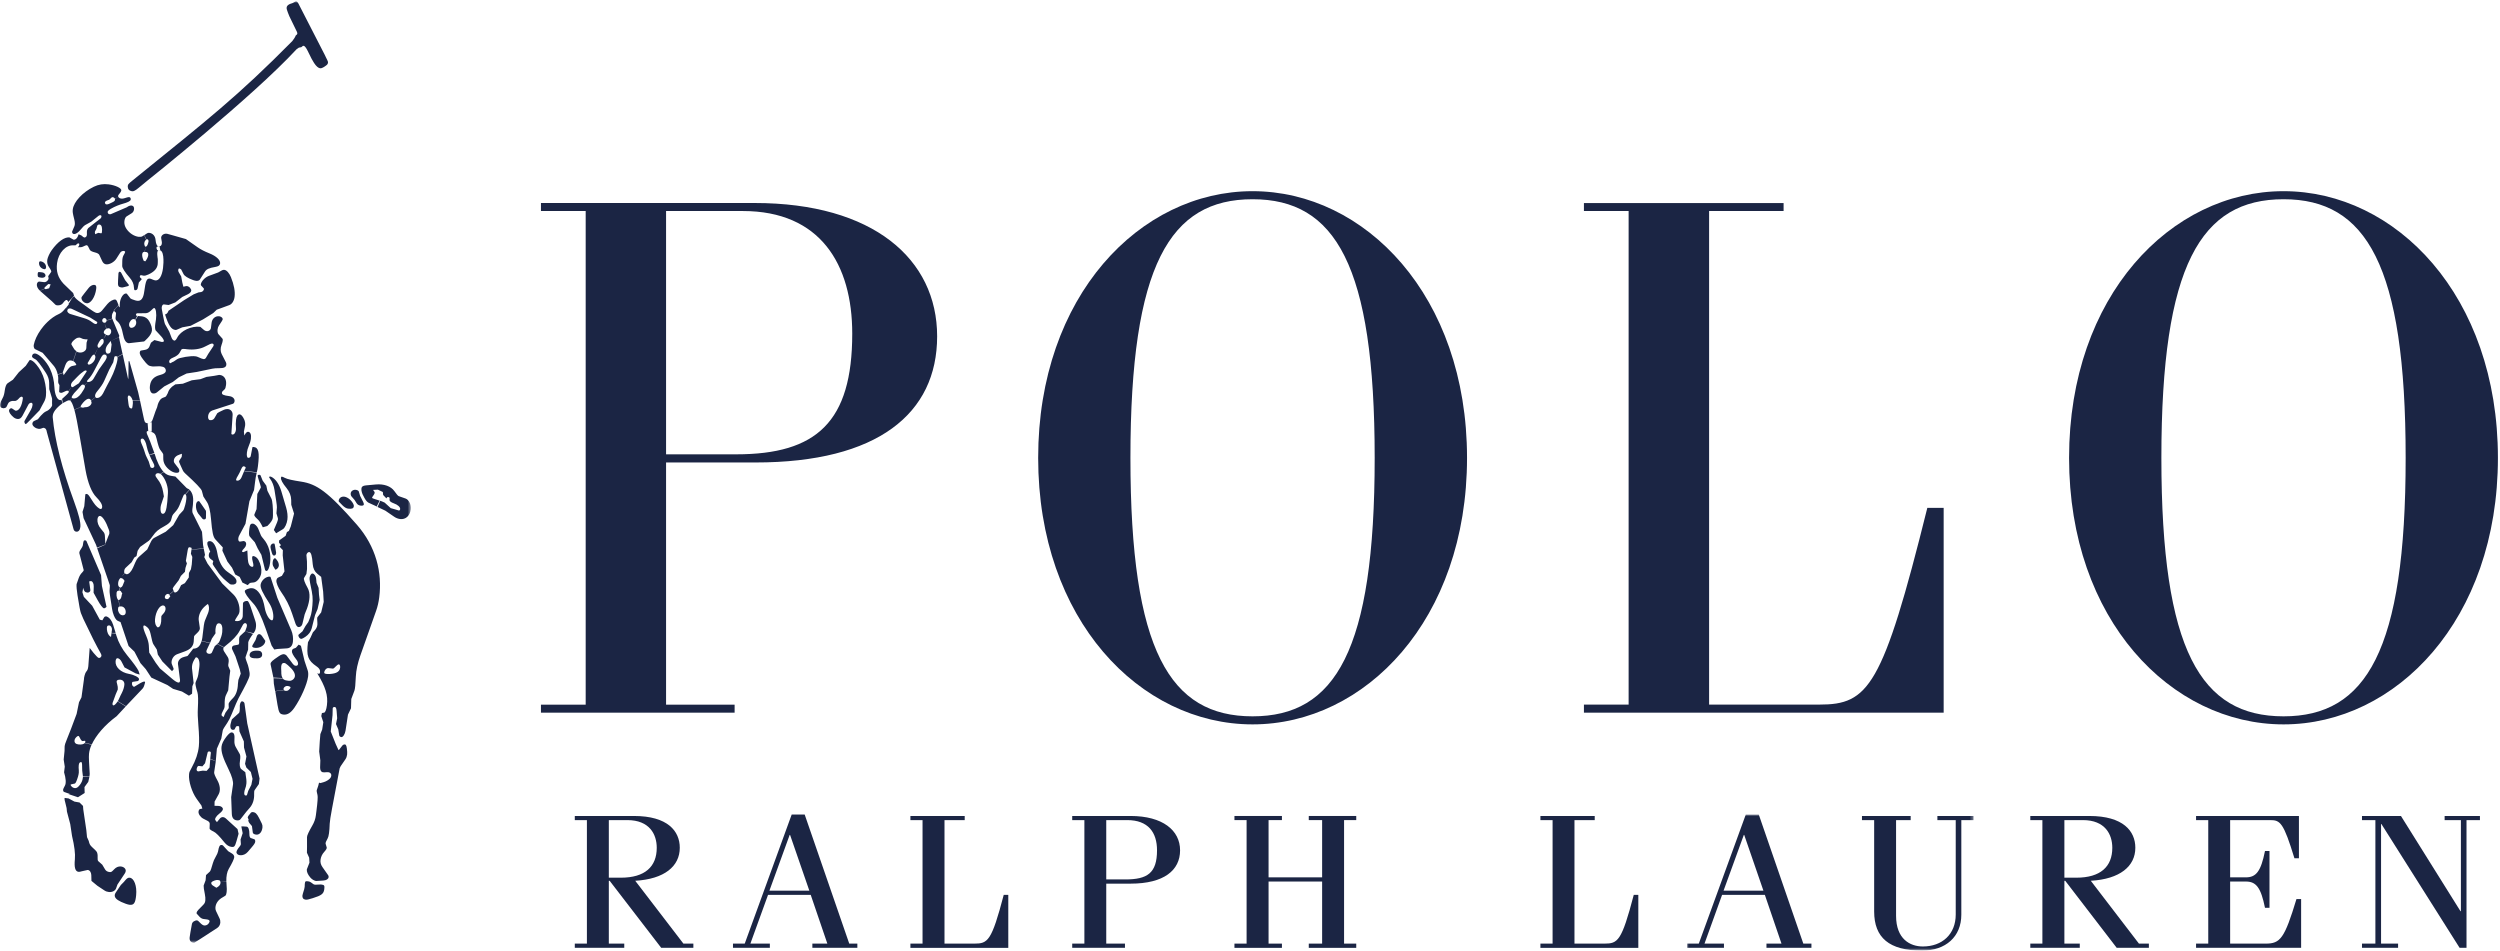 <?xml version="1.0" encoding="UTF-8"?>
<svg width="739px" height="281px" viewBox="0 0 739 281" version="1.1" xmlns="http://www.w3.org/2000/svg" xmlns:xlink="http://www.w3.org/1999/xlink">
    <title>2021_apac_polo_logo_navy</title>
    <defs>
        <polygon id="path-1" points="0 -1.42108547e-14 84.677 -1.42108547e-14 84.677 40.161 0 40.161"></polygon>
        <polygon id="path-3" points="0 0 121.444 0 121.444 278.282 0 278.282"></polygon>
    </defs>
    <g id="2021_apac_polo_logo_navy" stroke="none" stroke-width="1" fill="none" fill-rule="evenodd">
        <path d="M196.89,134.299 L217.616,134.299 C241.376,134.299 251.923,124.733 251.923,98.616 C251.923,78.135 242.485,62.378 219.575,62.378 L196.89,62.378 L196.89,134.299 Z M159.906,210.659 L159.906,208.291 L173.128,208.292 L173.128,62.378 L159.906,62.377 L159.906,60.008 L223.093,60.008 C258.082,60.008 277.019,76.57 277.019,99.421 C277.019,122.255 259.422,136.708 223.324,136.708 L196.89,136.708 L196.89,208.292 L217.153,208.292 L217.153,210.659 L159.906,210.659 L159.906,210.659 Z" id="Fill-1" fill="#1B2544"></path>
        <path d="M370.259,211.748 C394.7,211.748 406.357,192.369 406.357,135.348 C406.357,78.299 394.7,58.894 370.259,58.894 C345.831,58.894 334.155,78.299 334.155,135.348 C334.155,192.369 345.83,211.748 370.259,211.748 M370.259,56.512 C403.498,56.512 433.655,87.431 433.655,135.348 C433.655,183.237 403.498,214.129 370.259,214.129 C337.012,214.129 306.882,183.237 306.882,135.348 C306.882,87.431 337.012,56.512 370.259,56.512" id="Fill-2" fill="#1B2544"></path>
        <path d="M505.211,208.278 L537.79,208.278 C552.298,208.278 556.516,203.255 569.717,150.127 L574.547,150.127 L574.547,210.659 L468.209,210.659 L468.209,208.278 L481.422,208.278 L481.422,62.378 L468.209,62.378 L468.209,60.023 L527.23,60.023 L527.23,62.378 L505.212,62.378 L505.211,208.278" id="Fill-3" fill="#1B2544"></path>
        <path d="M675.022,211.748 C699.437,211.748 711.112,192.369 711.112,135.348 C711.112,78.299 699.437,58.894 675.022,58.894 C650.58,58.894 638.904,78.299 638.904,135.348 C638.904,192.369 650.58,211.748 675.022,211.748 M675.022,56.512 C708.228,56.512 738.385,87.431 738.385,135.348 C738.385,183.237 708.228,214.129 675.022,214.129 C641.776,214.129 611.618,183.237 611.618,135.348 C611.618,87.431 641.776,56.512 675.022,56.512" id="Fill-4" fill="#1B2544"></path>
        <path d="M184.532,280.177 L184.532,278.932 L179.969,278.932 L179.969,260.357 L180.206,260.357 L195.451,280.177 L204.958,280.177 L204.958,278.932 L202.015,278.932 L187.774,260.357 C196.401,259.859 200.943,256.073 200.943,250.601 C200.943,245.703 197.414,241.202 187.363,241.202 L169.91,241.202 L169.91,242.422 L173.488,242.422 L173.488,278.932 L169.91,278.932 L169.91,280.177 L184.532,280.177 Z M179.969,242.422 L185.433,242.422 C192.026,242.422 194.134,246.657 194.134,250.601 C194.134,256.181 190.664,259.444 183.523,259.444 L179.969,259.444 L179.969,242.422 L179.969,242.422 Z" id="Fill-5" fill="#1B2544"></path>
        <path d="M227.567,280.177 L227.567,278.932 L221.814,278.932 L227.031,264.526 L239.652,264.526 L244.564,278.932 L240.135,278.932 L240.135,280.177 L253.432,280.177 L253.432,278.932 L251.037,278.932 L237.864,240.779 L234.023,240.779 L220.145,278.932 L216.669,278.932 L216.669,280.177 L227.567,280.177 Z M233.425,246.807 L233.546,246.807 L239.242,263.288 L227.435,263.288 L233.425,246.807 L233.425,246.807 Z" id="Fill-6" fill="#1B2544"></path>
        <path d="M279.193,278.932 L288.032,278.932 C291.98,278.932 293.117,278.251 296.705,264.517 L298.05,264.517 L298.05,280.185 L269.117,280.185 L269.117,278.932 L272.704,278.932 L272.704,242.422 L269.117,242.422 L269.117,241.202 L285.167,241.202 L285.167,242.422 L279.193,242.422 L279.193,278.932" id="Fill-7" fill="#1B2544"></path>
        <path d="M332.541,280.177 L332.541,278.932 L327.007,278.932 L327.007,261.205 L334.21,261.205 C344.053,261.205 348.832,257.268 348.832,251.357 C348.832,245.462 343.696,241.202 334.164,241.202 L316.947,241.202 L316.947,242.422 L320.543,242.422 L320.543,278.932 L316.947,278.932 L316.947,280.177 L332.541,280.177 Z M327.007,242.422 L333.206,242.422 C339.429,242.422 342.015,246.076 342.015,251.357 C342.015,258.115 339.129,259.959 332.662,259.959 L327.007,259.959 L327.007,242.422 L327.007,242.422 Z" id="Fill-8" fill="#1B2544"></path>
        <polyline id="Fill-9" fill="#1B2544" points="374.987 260.582 374.987 278.932 378.936 278.932 378.936 280.185 364.903 280.185 364.903 278.932 368.494 278.932 368.494 242.422 364.903 242.422 364.903 241.202 378.936 241.202 378.936 242.422 374.987 242.422 374.987 259.344 390.821 259.344 390.821 242.422 386.874 242.422 386.874 241.202 400.906 241.202 400.906 242.422 397.307 242.422 397.307 278.932 400.906 278.932 400.906 280.185 386.874 280.185 386.874 278.932 390.821 278.932 390.821 260.582 374.987 260.582"></polyline>
        <path d="M465.414,278.932 L474.273,278.932 C478.217,278.932 479.355,278.252 482.942,264.518 L484.287,264.518 L484.287,280.185 L455.347,280.185 L455.347,278.932 L458.945,278.932 L458.945,242.422 L455.347,242.422 L455.347,241.202 L471.4,241.202 L471.4,242.422 L465.414,242.422 L465.414,278.932" id="Fill-10" fill="#1B2544"></path>
        <g id="Group-14" transform="translate(498.701, 240.779)">
            <mask id="mask-2" fill="white">
                <use xlink:href="#path-1"></use>
            </mask>
            <g id="Clip-12"></g>
            <path d="M10.903,39.398 L10.903,38.153 L5.149,38.153 L10.347,23.747 L22.992,23.747 L27.907,38.153 L23.466,38.153 L23.466,39.398 L36.759,39.398 L36.759,38.153 L34.36,38.153 L21.191,-1.42108547e-14 L17.354,-1.42108547e-14 L3.463,38.153 L0,38.153 L0,39.398 L10.903,39.398 Z M16.774,6.028 L16.889,6.028 L22.569,22.51 L10.779,22.51 L16.774,6.028 L16.774,6.028 Z" id="Fill-11" fill="#1B2544" mask="url(#mask-2)"></path>
            <path d="M66.094,0.424 L66.094,1.643 L61.777,1.643 L61.777,29.941 C61.777,36.8 65.912,39 69.69,39 C75.386,39 79.413,35.396 79.413,29.543 L79.413,1.643 L73.991,1.643 L73.991,0.424 L84.677,0.424 L84.677,1.643 L81.066,1.643 L81.066,29.593 C81.066,36.119 76.457,40.221 69.449,40.221 C59.751,40.221 55.3,36.401 55.3,28.645 L55.3,1.643 L51.697,1.643 L51.697,0.424 L66.094,0.424" id="Fill-13" fill="#1B2544" mask="url(#mask-2)"></path>
        </g>
        <path d="M614.781,280.178 L614.781,278.932 L610.231,278.932 L610.231,260.358 L610.48,260.358 L625.699,280.178 L635.207,280.178 L635.207,278.932 L632.268,278.932 L618.036,260.358 C626.654,259.859 631.205,256.073 631.205,250.602 C631.205,245.703 627.668,241.203 617.596,241.203 L600.159,241.203 L600.159,242.422 L603.729,242.422 L603.729,278.932 L600.159,278.932 L600.159,280.178 L614.781,280.178 Z M610.231,242.422 L615.694,242.422 C622.287,242.422 624.397,246.658 624.397,250.602 C624.397,256.181 620.909,259.445 613.768,259.445 L610.231,259.445 L610.231,242.422 L610.231,242.422 Z" id="Fill-15" fill="#1B2544"></path>
        <path d="M649.156,280.178 L649.156,278.932 L652.76,278.932 L652.76,242.422 L649.156,242.422 L649.156,241.203 L679.563,241.203 L679.563,253.707 L678.234,253.707 C675.013,243.178 674.05,242.422 671.094,242.422 L659.229,242.422 L659.229,259.345 L663.895,259.345 C666.893,259.345 668.32,257.601 669.532,251.564 L670.861,251.564 L670.861,268.353 L669.532,268.353 C668.32,262.334 666.893,260.583 663.895,260.583 L659.229,260.583 L659.229,278.932 L669.765,278.932 C674.05,278.932 675.312,277.422 678.833,265.763 L680.211,265.763 L680.211,280.178 L649.156,280.178" id="Fill-16" fill="#1B2544"></path>
        <polyline id="Fill-17" fill="#1B2544" points="703.941 243.577 703.842 243.577 703.842 278.932 708.874 278.932 708.874 280.178 698.204 280.178 698.204 278.932 702.164 278.932 702.164 242.422 698.204 242.422 698.204 241.203 709.721 241.203 727.323 269.359 727.44 269.359 727.44 242.422 722.632 242.422 722.632 241.203 733.069 241.203 733.069 242.422 729.101 242.422 729.101 280.178 727.058 280.178 703.941 243.577"></polyline>
        <g id="Group-20" transform="translate(0, 0.39)">
            <mask id="mask-4" fill="white">
                <use xlink:href="#path-3"></use>
            </mask>
            <g id="Clip-19"></g>
            <path d="M11.131,80.701 L11.14,80.52 C11.168,80.278 11.243,80.109 11.344,80.042 C11.398,80.005 11.793,80.037 12.453,80.12 C13.06,80.195 13.508,80.662 13.449,81.151 C13.396,81.528 12.861,81.784 12.276,81.703 C11.192,81.571 11.14,81.516 11.131,80.701 L11.131,80.701 Z M13.615,78.404 C13.508,77.596 12.829,76.955 11.975,76.848 C11.745,76.816 11.586,76.96 11.551,77.237 C11.433,78.169 12.147,79.065 13.108,79.188 C13.391,79.222 13.567,79.035 13.615,78.646 C13.626,78.563 13.626,78.485 13.615,78.404 L13.615,78.404 Z M37.897,84.168 L38.144,83.891 L36.973,82.406 L35.824,80.252 C35.729,80.075 35.577,79.948 35.416,79.93 C35.234,79.907 35.049,80.12 35.014,80.408 L34.902,82.399 C34.796,84.229 34.902,84.446 35.977,84.582 C36.135,84.605 36.293,84.588 36.442,84.542 L37.897,84.168 Z M81.361,167.987 C81.567,168.01 81.833,167.865 82.074,167.594 C82.27,167.376 82.385,167.117 82.419,166.852 L82.425,166.755 C82.449,166.288 82.281,165.776 81.953,165.316 C81.647,164.883 81.435,164.63 81.35,164.624 C80.94,164.573 80.687,165.097 80.612,165.712 C80.543,166.281 80.588,166.818 80.922,167.238 L81.361,167.987 Z M81.302,161.026 C81.193,160.335 81.176,160.296 80.946,160.266 C80.416,160.202 80.025,160.617 79.956,161.141 C79.921,161.458 80.151,162.43 80.371,163.07 C80.543,163.577 80.697,163.795 80.946,163.83 C81.361,163.881 81.556,163.582 81.614,163.134 C81.625,163.057 81.625,162.983 81.614,162.908 L81.302,161.026 Z M78.333,167.987 C78.379,168.205 78.556,168.366 78.77,168.389 C79.184,168.442 79.668,167.359 79.84,166.006 C80.186,163.312 79.472,160.733 77.882,158.902 C77.475,158.435 77.221,158.084 77.134,157.876 L76.328,155.89 C76.029,155.154 75.332,154.481 74.808,154.411 C74.1,154.325 73.871,154.642 73.704,155.942 C73.552,157.111 73.576,157.9 73.772,158.131 L74.406,158.878 L75.315,159.892 L76.167,161.711 L77.267,163.623 L78.333,167.987 Z M48.798,92.57 C49.825,95.844 50.631,96.974 51.806,97.139 C51.952,97.155 52.105,97.139 52.24,97.081 L53.887,96.367 L56.345,95.918 L59.993,94.038 L63.036,92.153 L64.054,91.169 L67.761,89.81 C68.579,89.516 69.185,88.572 69.34,87.362 C69.546,85.769 69.185,83.823 68.257,81.516 C67.785,80.35 67.003,79.47 66.356,79.389 C66.092,79.355 65.838,79.395 65.631,79.511 L64.48,80.155 L61.745,81.162 C60.605,81.582 59.48,82.768 59.362,83.666 C59.344,83.805 59.379,83.926 59.451,84.007 L60.235,84.859 C60.277,84.905 60.294,84.98 60.29,85.06 C60.229,85.492 59.833,85.883 59.412,85.944 L58.674,86.045 L57.251,86.615 L54.422,88.336 L49.825,91.457 L49.558,92.015 L49.241,92.366 L48.798,92.57 Z M87.393,10.205 C87.129,10.793 87.001,10.919 86.484,11.645 L86.409,11.752 C70.168,28.15 61.938,34.54 39.048,53.062 L38.386,53.615 C38.126,53.896 37.755,54.138 37.772,54.611 L37.767,54.829 C37.788,55.157 37.867,55.465 38.098,55.713 C38.391,56.021 38.9,56.142 39.16,56.149 C39.813,56.165 40.516,55.504 41.613,54.622 C42.424,53.966 43.463,53.09 43.463,53.09 C43.463,53.09 74.728,28.199 87.659,14.172 L88.354,13.688 L89.064,13.556 L89.535,13.176 L89.782,13.153 C90.071,13.187 90.531,13.786 90.963,14.677 C92.039,16.898 92.294,17.387 92.84,18.231 C94.187,20.292 95.04,19.745 95.229,19.681 C95.569,19.549 95.925,19.336 96.318,19.031 C96.79,18.657 96.646,18.772 96.725,18.674 C97.238,18.023 96.801,17.528 96.397,16.667 L95.995,15.824 L88.487,1.199 C87.803,-0.348 87.364,0.044 87.348,0.044 L86.473,0.522 C85.573,0.786 84.394,1.205 84.803,2.457 C84.976,2.974 85.125,3.447 85.518,4.388 L87.762,9.002 C88.015,9.589 87.912,9.765 87.417,10.085 L87.393,10.205 Z M101.268,149.017 C101.803,149.551 102.386,149.898 102.876,149.961 C104.009,150.11 104.51,149.909 104.584,149.287 C104.608,149.137 104.59,148.988 104.549,148.862 C104.17,147.733 102.845,146.558 101.803,146.425 C100.923,146.311 100.209,146.806 100.111,147.63 C100.095,147.738 100.128,147.848 100.198,147.923 L101.268,149.017 Z M105.436,148.389 C105.678,148.762 106.081,149.011 106.553,149.068 C107.153,149.149 107.515,149.022 107.555,148.734 C107.579,148.539 107.487,148.222 107.284,147.836 L106.439,146.172 L106.065,144.906 C105.995,144.653 105.644,144.463 105.172,144.4 C104.446,144.308 103.75,144.773 103.675,145.389 C103.617,145.769 103.721,146.132 103.94,146.397 L104.803,147.386 L105.436,148.389 Z M79.023,155.096 C79.984,154.181 80.553,153.352 80.635,152.753 C80.664,152.534 80.681,152.286 80.687,152.015 C80.732,149.817 80.543,147.617 80.237,147.025 L79.046,144.681 L78.724,143.164 L77.641,141.678 L77.025,140.145 C76.985,140.052 76.869,139.981 76.721,139.963 C76.431,139.92 76.179,140.035 76.156,140.199 C76.145,140.3 76.248,140.706 76.455,141.394 L76.938,142.934 C77.076,143.38 77.134,143.674 77.1,143.742 L76.064,145.625 L75.839,150.105 L75.177,151.728 C75.085,151.947 75.396,152.425 75.948,152.914 C76.639,153.535 76.927,153.95 77.687,155.477 L79.023,155.096 Z M81.625,157.249 L83.646,156.018 C84.204,155.678 84.803,154.394 84.953,153.201 C85.09,152.155 84.964,150.94 84.583,149.644 L83.196,144.941 C82.546,142.724 81.424,141.106 80.129,140.53 L79.961,140.481 C79.748,140.459 79.563,140.518 79.552,140.623 C79.535,140.701 79.645,140.892 79.852,141.163 C80.496,142.038 80.94,143.176 81.147,144.485 L81.647,147.67 C81.798,148.664 81.866,149.31 81.855,149.581 L81.717,151.36 L82.143,152.793 C82.172,152.885 82.178,152.994 82.167,153.104 C82.097,153.594 81.907,154.106 80.946,156.277 L81.625,157.249 Z M93.456,170.716 C93.382,169.864 92.921,169.207 92.368,169.138 C92.017,169.092 91.596,169.724 91.505,170.416 C91.436,170.934 91.775,172.54 92.172,174.44 C92.563,176.369 92.448,177.952 92.172,180.117 C91.977,181.655 91.423,182.747 91.125,183.501 L90.289,184.682 L89.431,186.214 L88.257,187.233 C88.223,187.255 88.199,187.302 88.188,187.348 C88.166,187.538 88.257,187.815 88.465,188.113 C88.591,188.298 88.781,188.425 88.994,188.453 L89.092,188.453 C89.306,188.436 89.697,188.235 90.243,187.872 C91.223,187.221 91.907,186.312 92.15,185.321 L93.129,181.424 L93.876,179.645 L94.487,176.922 L94.291,175.356 L94.177,173.398 L93.565,171.902 L93.456,170.716 Z M91.895,260.429 C91.678,260.274 91.401,260.17 91.102,260.129 C90.319,260.027 90.191,260.101 90.123,260.735 L90.099,260.901 L90.06,261.748 C90.042,262.087 89.868,262.738 89.546,263.694 C89.466,263.917 89.42,264.125 89.397,264.317 C89.311,265.005 89.651,265.461 90.319,265.548 C90.732,265.599 91.159,265.514 92.437,265.11 C95.062,264.297 95.678,263.815 95.855,262.462 C95.99,261.407 95.868,261.189 95.097,261.091 C94.843,261.057 94.601,261.057 94.36,261.079 C93.485,261.178 92.886,261.15 92.679,260.994 L91.895,260.429 Z M79.99,170.209 C79.967,170.135 79.887,170.082 79.771,170.07 C79.529,170.041 79.247,170.082 78.942,170.198 C77.975,170.565 77.158,171.539 77.036,172.477 C76.916,173.386 77.641,174.923 79.587,177.918 C80.427,179.213 80.929,181.073 80.767,182.317 C80.704,182.818 80.577,183.012 80.336,182.979 C79.563,182.879 78.574,181.118 78.263,179.305 C77.715,175.984 76.289,173.709 74.625,173.495 C74.221,173.444 73.921,173.468 73.715,173.56 C72.932,173.75 72.401,174.038 72.368,174.285 C72.298,174.871 73.207,176.225 74.865,177.986 C75.989,179.172 77.244,181.735 78.556,185.493 L80.289,190.433 L81.06,191.597 L82.04,191.447 L84.78,191.269 C85.817,191.199 86.427,190.548 86.582,189.345 C86.726,188.222 86.552,186.979 86.11,185.949 L81.988,176.334 L79.99,170.209 Z M15.365,117.312 C15.45,117.502 15.343,118.835 15.411,119.292 C15.478,119.759 14.574,120.847 13.685,121.175 C12.632,121.577 11.22,123.527 11.22,123.527 L10.078,124.059 C9.795,124.192 9.6,124.493 9.565,124.853 C9.559,124.951 9.571,125.055 9.606,125.148 C9.876,125.826 10.668,126.305 11.445,126.379 C11.732,126.408 12.006,126.367 12.233,126.264 C12.542,126.127 12.733,126.063 12.794,126.068 C13.172,126.103 13.679,126.184 13.851,127.329 L21.75,156.056 C21.863,156.46 22.174,156.742 22.545,156.777 C23.213,156.84 23.668,156.305 23.76,155.331 C23.884,154.053 23.288,151.659 21.892,147.848 C18.32,138.101 16.197,129.747 15.585,122.988 C15.573,122.862 15.573,122.73 15.585,122.603 C15.619,122.222 15.671,120.91 18.386,118.877 L18.566,118.774 L18.354,117.525 C18.144,117.806 17.93,117.899 17.735,117.879 C16.885,117.789 16.186,116.218 16.09,114.177 C15.996,112.114 15.546,110.218 14.775,108.613 C13.728,106.419 11.592,104.219 10.395,104.101 C9.882,104.047 9.517,104.361 9.464,104.905 C9.436,105.193 9.707,105.44 10.466,105.823 C10.961,106.071 12.036,107.461 13.584,109.862 C14.185,110.807 14.517,111.785 14.528,112.692 L14.557,114.635 L15.365,117.312 Z M1.69,120.109 C1.983,120.017 2.254,119.023 2.544,118.654 C2.837,118.285 3.58,118.025 4.217,118.132 C4.976,118.267 5.725,117.225 5.725,117.225 C5.91,117.081 6.162,116.845 6.422,116.871 C6.623,116.889 6.77,117.147 6.765,117.243 C6.535,119.534 5.645,121.117 4.631,121.013 C4.583,121.009 4.525,120.985 4.464,120.95 L3.473,120.294 C3.068,120.253 2.714,120.53 2.673,120.915 C2.619,121.452 3.126,122.223 4.023,122.97 C4.357,123.25 4.761,123.42 5.179,123.46 C5.821,123.527 6.275,123.213 6.697,122.413 L8.385,119.229 C8.58,118.852 8.947,118.636 9.301,118.67 C9.511,118.688 9.651,118.964 9.623,119.292 C9.576,119.775 9.416,120.253 9.168,120.692 L7.219,124.094 C7.176,124.548 7.372,124.941 7.66,124.971 C7.715,124.978 8.232,124.469 9.076,123.604 L11.693,120.904 L12.363,119.626 L13.037,118.388 C13.336,117.844 13.521,117.232 13.584,116.568 C13.722,115.194 13.554,113.593 13.089,111.865 C12.643,110.202 11.833,108.658 10.73,107.358 C10.049,106.554 9.41,106.076 8.964,106.028 C8.886,106.022 8.812,106.039 8.739,106.076 L7.619,107.749 L5.567,109.643 L3.817,111.854 L2.248,112.902 C1.854,113.167 1.546,113.962 1.404,115.054 C1.286,115.993 1.087,116.713 0.823,117.186 C0.334,118.038 0.054,118.722 0.008,119.2 C-0.058,119.873 0.268,120.219 1.045,120.294 C1.229,120.314 1.56,120.15 1.69,120.109 L1.69,120.109 Z M73.79,193.381 C73.864,193.841 74.273,194.113 74.981,194.181 C76.651,194.349 77.41,194.055 77.497,193.209 C77.56,192.545 77.169,192.04 76.553,191.977 C74.86,191.811 73.871,192.235 73.778,193.162 C73.772,193.231 73.772,193.307 73.79,193.381 L73.79,193.381 Z M74.716,190.203 C74.625,190.369 74.566,190.509 74.555,190.635 C74.531,190.888 74.843,191.062 75.43,191.118 C76.846,191.256 78.297,190.323 78.412,189.201 L78.412,189.017 L77.388,187.543 C77.191,187.267 76.927,187.088 76.651,187.06 C76.352,187.031 76.046,187.296 75.914,187.699 L75.545,188.798 L74.716,190.203 Z M62.157,162.764 C61.961,162.747 61.769,163.162 61.714,163.691 C61.668,164.164 61.928,164.642 62.382,164.935 C62.793,165.2 63.053,165.425 63.041,165.523 L62.865,166.178 C62.828,166.559 63.564,167.382 64.227,168.424 C65.321,170.156 66.685,171.234 67.951,172.253 C68.095,172.367 68.303,172.385 68.499,172.408 C69.281,172.489 69.852,172.177 69.904,171.625 C69.996,170.761 69.414,170.106 67.313,168.689 C65.769,167.653 64.661,165.655 64.25,163.156 C63.901,161.054 63.075,159.673 62.123,159.575 C61.633,159.529 61.319,159.724 61.279,160.099 C61.251,160.421 61.325,160.796 61.498,161.204 L62.157,162.764 Z M59.574,148.717 C59.163,148.124 58.938,147.807 58.901,147.785 C58.868,147.761 58.827,147.744 58.783,147.738 C58.337,147.698 58,148.131 57.937,148.827 C57.848,149.713 58.084,150.658 58.573,151.394 L59.379,152.378 L59.862,152.967 C59.947,153.064 60.076,153.127 60.229,153.139 C60.623,153.179 60.841,153.029 60.879,152.69 L60.879,152.644 C60.925,151.388 60.914,150.652 60.841,150.553 L59.574,148.717 Z M35.722,261.217 C35.268,261.938 34.909,262.473 34.632,262.829 C34.212,263.371 33.953,263.861 33.924,264.159 C33.846,264.937 34.385,265.525 35.823,266.215 C36.713,266.641 37.81,267.016 38.328,267.068 C39.583,267.188 40.021,266.549 40.246,264.23 C40.516,261.523 39.65,259.186 38.339,259.059 C37.879,259.013 37.552,259.208 37.018,259.836 L36.641,260.286 L35.722,261.217 Z M20.277,235.628 L19.145,235.478 C19.015,235.46 19.072,236.105 19.257,236.688 L19.686,238.477 L19.787,239.519 L20.767,243.22 L21.29,246.71 C22.004,249.687 22.292,252.017 22.134,253.607 C21.892,256.053 22.239,257.235 23.235,257.326 C23.437,257.349 23.736,257.291 24.12,257.171 L25.812,256.791 L25.965,256.779 C26.525,256.831 26.96,257.476 26.986,258.264 L27.032,259.998 L28.777,261.436 L30.886,262.836 C31.275,263.095 31.724,263.244 32.196,263.29 C33.158,263.389 34.065,262.923 34.319,262.202 L34.712,261.092 L36.883,257.816 C37.05,257.573 37.142,257.321 37.166,257.084 C37.231,256.405 36.602,255.823 35.697,255.737 C35.021,255.668 34.306,255.973 33.754,256.567 C32.991,257.372 32.893,257.436 32.386,257.384 C31.785,257.326 31.336,257.067 31.071,256.623 L30.228,255.212 L29.042,254.159 C28.889,254.028 28.817,253.607 28.854,253.026 C28.9,252.312 28.799,251.73 28.563,251.367 C28.44,251.166 28.006,250.728 27.275,250.066 C26.621,249.462 26.448,249.156 26.229,248.19 L25.722,247.067 L25.518,244.983 L24.609,238.835 L24.54,237.844 L23.518,236.83 L22.004,236.56 L20.277,235.628 Z M73.012,234.602 C72.978,234.718 72.805,234.792 72.591,234.764 C72.287,234.735 72.149,234.418 72.206,233.865 C72.241,233.491 72.328,233.141 72.46,232.801 C72.656,232.306 72.782,231.781 72.833,231.246 C72.903,230.543 72.829,229.715 72.517,227.873 L71.332,226.969 C70.894,226.635 70.744,225.667 70.94,224.447 C71.088,223.537 71.066,222.841 70.865,222.495 L69.674,220.399 C69.375,219.87 69.247,219.203 69.293,218.489 C69.419,216.801 69.201,216.174 68.47,216.105 C68.154,216.065 67.577,216.536 66.955,217.336 C66.046,218.505 65.562,219.489 65.476,220.348 C65.332,221.867 65.862,223.542 67.612,227.129 C68.567,229.075 69.006,230.624 68.873,231.557 L68.337,235.236 L68.521,240.124 C68.545,241.332 69.063,242.018 70.054,242.116 C70.491,242.162 70.878,242.041 71.066,241.799 L72.799,239.576 L73.83,238.39 C74.728,237.366 75.188,235.915 75.12,234.343 C75.096,233.75 75.153,233.342 75.28,233.157 L76.523,231.373 L76.726,229.726 L73.087,213.434 L72.276,207.573 C72.229,207.222 71.929,206.957 71.566,206.922 C71.262,206.893 70.963,207.4 70.894,208.085 L70.889,208.391 C70.917,209.472 70.83,210.198 70.64,210.365 L68.556,212.241 C68.51,212.287 68.361,212.806 68.136,213.739 L68.095,213.987 C68.015,214.791 68.28,215.3 68.821,215.352 C69.074,215.379 69.293,215.3 69.367,215.166 L69.731,214.464 C69.812,214.304 70.054,214.217 70.347,214.239 C70.479,214.256 70.594,214.304 70.681,214.372 L70.778,215.805 L72.086,218.776 L72.126,220.578 L72.846,223.232 L72.436,225.397 L72.822,226.497 L74.152,227.815 L74.648,229.824 L74.296,231.615 L73.381,233.388 L73.012,234.602 Z M71.204,249.087 C71.216,249.289 71.066,249.594 70.779,249.923 C70.249,250.55 69.939,251.092 69.897,251.477 C69.857,251.938 70.318,252.359 70.935,252.414 C71.78,252.501 72.65,252.127 73.254,251.419 L74.296,250.198 C75.12,249.238 75.407,248.794 75.441,248.425 C75.476,248.069 75.373,247.77 75.199,247.706 L74.1,247.32 C73.853,247.228 73.704,246.728 73.715,246.076 C73.749,244.943 73.415,244.022 72.932,243.969 C72.057,243.888 71.343,243.855 71.337,243.906 L71.734,245.898 L71.112,247.757 L71.204,249.087 Z M74.728,245.714 C74.769,246.019 75.188,246.278 75.747,246.33 C76.697,246.428 77.445,245.541 77.583,244.189 C77.63,243.774 77.555,243.382 77.388,243.042 L76.569,241.396 C75.972,240.194 75.487,239.732 74.779,239.657 C74.52,239.635 74.296,239.698 74.176,239.841 L73.397,240.815 L73.22,241.235 L73.518,241.978 C73.277,241.898 73.438,242.582 73.737,242.927 L74.474,243.796 L74.728,245.714 Z M65.067,260.027 C65.137,260.154 65.212,260.429 65.194,260.597 C65.137,261.173 64.75,261.621 63.956,262.036 L62.922,261.379 C62.606,261.178 62.416,260.866 62.446,260.573 C62.474,260.284 63.064,259.957 63.907,259.756 C64.037,259.727 64.166,259.721 64.296,259.732 C64.692,259.773 64.927,259.795 65.067,260.027 L66.903,260.187 C66.863,258.627 67.105,257.344 67.612,256.468 C68.637,254.718 69.183,253.543 69.235,253.026 C69.281,252.611 69.028,252.18 68.58,251.914 L67.451,251.217 L65.948,249.576 C65.861,249.474 65.723,249.416 65.562,249.398 C64.952,249.341 64.739,249.703 64.445,251.338 C64.379,251.684 64.132,252.237 63.713,252.962 C63.337,253.613 63.069,254.206 62.935,254.73 C62.54,256.187 62.226,257.061 62.028,257.252 L60.902,258.287 L60.778,259.819 L60.229,261.293 L60.2,261.438 C60.166,261.765 60.294,262.652 60.548,263.883 C60.694,264.61 60.742,265.237 60.694,265.754 C60.637,266.353 60.487,266.671 60.059,267.102 L58.669,268.518 C58.332,268.852 58.136,269.198 58.107,269.481 C58.101,269.537 58.107,269.601 58.13,269.67 C58.147,269.726 58.449,270.055 59.001,270.625 C59.346,270.982 59.744,271.206 60.142,271.259 L61.196,271.397 C61.697,271.471 61.987,271.679 61.961,271.949 C61.944,272.093 61.869,272.289 61.72,272.515 C61.426,272.974 60.908,273.234 60.369,273.181 C60.004,273.147 59.547,272.83 59.08,272.319 C58.68,271.869 58.455,271.702 58.219,271.679 C57.972,271.65 57.651,271.753 57.304,271.96 C56.999,272.146 56.78,272.449 56.723,272.778 L56.268,275.312 C56.166,275.87 56.098,276.331 56.061,276.688 C55.967,277.661 56.369,278.191 57.275,278.282 C57.324,278.282 57.382,278.282 57.448,278.271 C57.511,278.247 58.107,277.88 59.198,277.172 L64.222,273.907 C64.727,273.584 65.056,273.009 65.125,272.363 C65.159,271.932 65.091,271.494 64.897,271.091 L63.85,268.887 C63.7,268.57 63.643,268.197 63.683,267.799 C63.801,266.595 64.563,265.548 65.804,264.869 C66.299,264.603 66.575,264.431 66.633,264.368 C66.829,264.137 66.955,263.762 66.996,263.303 C67.06,262.703 67.06,262.111 66.99,261.518 C66.938,261.057 66.921,260.544 66.916,260.124 L65.067,260.027 Z M32.962,186.714 L32.816,187.872 C32.681,187.861 32.45,187.682 32.191,187.364 C31.785,186.881 31.517,185.85 31.602,185.044 C31.635,184.642 31.883,184.441 32.298,184.487 C32.799,184.532 33.164,185.178 33.092,185.891 C33.085,185.96 33.069,186.035 33.035,186.115 L32.974,186.784 L34.238,186.881 L33.446,184.314 C33.074,183.088 32.378,182.178 31.561,181.855 L31.425,181.822 C31.141,181.792 30.887,181.901 30.769,182.097 L30.256,182.979 L29.503,182.788 L27.252,178.665 L24.782,176.04 L24.361,174.676 L24.592,173.352 C24.787,174.324 25.116,174.711 25.817,174.781 C26.285,174.826 26.673,174.527 26.718,174.089 L26.374,171.561 C26.385,171.441 26.628,171.355 26.909,171.383 C27.381,171.429 27.729,172.114 27.709,172.961 L27.663,174.826 L28.826,176.944 C29.655,178.458 30.369,179.386 30.734,179.42 C30.913,179.438 31.189,179.294 31.488,179.006 L30.127,172.8 L29.874,169.61 L26.261,161.194 L25.564,159.564 C25.518,159.442 25.363,159.35 25.164,159.334 C24.738,159.293 24.658,159.477 24.485,160.837 C24.457,161.054 24.226,161.487 23.803,162.102 C23.518,162.517 23.395,162.92 23.466,163.191 L24.738,168.107 C24.775,168.252 24.597,168.533 24.28,168.85 C23.854,169.265 23.518,169.811 23.275,170.462 C22.864,171.568 22.65,172.183 22.639,172.286 C22.582,172.931 22.669,174.019 22.905,175.533 C23.388,178.609 23.731,180.387 23.921,180.841 L24.631,182.54 C26.751,187.042 28.467,190.439 29.762,192.719 C29.914,192.99 30.003,193.26 29.992,193.421 C29.951,193.814 29.597,194.13 29.249,194.096 C29.059,194.078 28.801,193.893 28.541,193.594 L27.646,192.593 L26.508,191.136 L26.105,196.56 C25.982,197.549 25.817,197.762 25.429,198.239 C25.133,198.598 24.782,199.996 24.821,200.399 L24.085,205.747 L23.354,207.187 L22.65,210.636 C21.42,213.981 20.457,216.49 19.764,218.166 C19.314,219.242 19.157,219.748 19.102,220.296 C19.074,220.595 19.067,221.022 19.079,221.574 L18.825,224.13 L19.145,226.242 L18.943,227.906 C19.485,229.715 19.579,231.119 19.203,231.817 C18.825,232.518 18.672,232.852 18.655,233.019 C18.626,233.353 18.748,233.641 18.967,233.715 L20.699,234.326 L20.21,234.332 L23.049,235.277 L25.024,234.016 L24.974,232.265 L26.093,230.729 L26.46,229.081 L24.546,229.034 C24.557,229.185 24.467,229.531 24.457,229.668 C24.396,230.285 24.114,230.948 23.647,231.58 C23.1,232.317 22.628,232.634 22.128,232.581 C21.833,232.547 21.56,232.444 21.344,232.271 C21.036,232.024 20.861,231.758 20.884,231.563 C20.884,231.529 20.902,231.5 20.93,231.493 L22.145,231.217 C22.346,231.171 22.694,230.4 23.054,229.202 C23.178,228.793 23.253,228.403 23.296,228.023 C23.319,227.781 23.319,227.539 23.296,227.297 C23.235,226.744 23.229,226.248 23.275,225.818 C23.336,225.172 23.589,224.849 23.996,224.89 C24.168,224.907 24.254,225.126 24.26,225.587 L24.304,227.424 L24.522,229.179 L26.436,229.179 L26.521,228.39 L26.313,224.689 C26.261,223.715 26.261,222.961 26.313,222.426 C26.402,221.54 26.673,220.602 27.117,219.634 L25.104,219.201 C24.839,219.571 24.153,219.761 23.275,219.674 C22.392,219.588 21.964,219.18 22.027,218.494 C22.056,218.24 22.139,218.011 22.275,217.832 C22.617,217.389 22.965,217.13 23.196,217.153 C23.301,217.163 23.482,217.435 23.685,217.866 C23.884,218.317 24.136,218.61 24.373,218.673 L25.133,218.579 C25.205,218.638 25.239,218.753 25.228,218.885 C25.216,219 25.153,219.18 25.081,219.272 L27.096,219.738 C28.348,216.987 30.977,213.905 34.479,211.321 L37.237,208.356 L34.826,206.881 C33.501,208.845 33.115,208.062 33.293,207.36 L34.201,204.867 L34.802,203.462 L34.819,203.301 C34.861,202.904 34.802,202.425 34.649,201.897 C34.514,201.459 34.459,201.148 34.479,200.97 C34.503,200.682 35.021,200.474 35.562,200.527 C36.383,200.606 36.849,201.205 36.759,202.057 C36.69,202.783 36.434,203.6 36.012,204.447 C35.392,205.569 35.162,206.381 34.78,206.951 L37.166,208.424 L42.113,203.202 C42.43,202.818 42.565,202.598 42.862,201.436 C43.092,200.52 41.259,201.671 41.259,201.671 L39.719,202.598 C39.69,202.621 39.655,202.633 39.623,202.621 C39.241,202.587 38.959,202.086 39.005,201.556 C39.031,201.337 39.123,201.182 39.241,201.164 L40.657,200.94 C40.893,200.906 41.074,200.675 41.098,200.387 C41.152,199.864 39.684,199.092 38.126,198.817 C35.674,198.378 34.002,196.779 34.171,195.033 C34.223,194.476 34.448,194.148 34.744,194.175 C35.178,194.221 35.617,194.596 35.916,195.172 L36.808,196.899 L38.893,198.015 L40.09,198.661 L41.288,199.013 C41.129,198.419 41.017,198.056 40.962,197.947 C40.573,197.123 39.424,195.546 37.537,193.243 C36.088,191.464 35.032,189.535 34.431,187.561 L34.165,186.693 L32.962,186.714 Z M72.206,138.797 L71.372,140.756 C71.112,141.377 70.583,141.768 70.064,141.696 C69.875,141.674 69.777,141.555 69.788,141.377 C69.823,141.112 70.042,140.674 70.404,140.098 C70.611,139.782 70.94,139.109 71.389,138.089 C71.573,137.68 71.833,137.416 72.034,137.445 C72.391,137.49 72.656,137.698 72.632,137.911 L72.137,138.889 L75.879,139.334 C76.064,138.572 76.145,138.205 76.241,137.445 C76.766,133.337 76.455,131.923 74.993,131.734 C74.797,131.71 74.635,131.745 74.618,131.815 L74.113,134.422 C74.049,134.756 73.715,134.987 73.346,134.941 C73.012,134.9 72.873,134.255 73.001,133.3 C73.076,132.706 73.242,132.11 73.495,131.543 C73.853,130.749 74.077,130 74.164,129.322 C74.325,128.089 74.031,127.335 73.364,127.248 C73.104,127.211 72.782,127.43 72.551,127.807 L72.206,128.342 L72.102,127.151 L72.425,125.574 L72.46,125.378 C72.528,124.779 72.436,124.146 72.16,123.558 C71.769,122.7 71.296,122.149 70.894,122.096 C70.318,122.024 69.909,122.603 69.777,123.685 C69.674,124.445 69.668,125.325 69.754,126.304 C69.766,126.446 69.766,126.581 69.742,126.71 C69.639,127.536 69.185,128.117 68.695,128.054 C68.521,128.031 68.39,127.953 68.395,127.865 L68.764,122.252 C68.821,121.365 68.257,120.646 67.416,120.535 C67.014,120.484 66.61,120.55 66.23,120.72 C64.993,121.279 64.296,121.647 64.227,121.756 L63.379,123.219 C63.136,123.645 62.625,123.881 62.086,123.811 C61.645,123.751 61.432,123.256 61.526,122.519 C61.622,121.768 62.111,121.157 62.776,120.939 L68.844,118.97 C69.098,118.889 69.293,118.582 69.34,118.187 C69.432,117.49 68.775,116.839 67.853,116.719 C66.011,116.471 65.527,116.247 65.609,115.657 C65.62,115.51 65.682,115.384 65.769,115.297 L66.42,114.666 C66.599,114.502 66.731,114.058 66.817,113.409 C67.025,111.802 66.311,110.617 65.038,110.455 L64.756,110.438 L63.271,110.714 L61.031,111.026 L59.272,111.687 L56.691,112.022 L54.057,113.034 L51.828,113.23 L50.832,113.929 C50.543,114.215 49.966,114.773 49.793,115.297 C49.658,115.711 49.546,116.01 49.128,116.679 C48.798,117.214 47.897,116.932 47.217,117.979 C46.563,118.988 46.581,119.621 46.44,119.989 L45.962,121.18 L45.136,123.582 C44.859,124.382 44.571,124.611 43.64,124.759 L43.817,127.001 L44.258,127.123 C45.637,127.501 45.956,127.848 46.299,129.31 C46.705,131.088 47.059,132.189 47.336,132.528 C47.926,133.277 48.25,133.783 48.25,133.967 L48.269,135.383 C48.269,135.712 48.352,136.092 48.509,136.501 C49.027,137.847 50.62,139.19 51.886,139.35 C52.583,139.437 52.948,139.288 53.001,138.878 C53.038,138.602 52.96,138.314 52.791,138.089 L51.552,136.455 C51.408,136.267 51.351,135.994 51.386,135.695 C51.493,134.865 52.094,134.278 53.195,133.933 L53.775,133.742 L53.737,134.526 C53.73,134.653 53.602,134.9 53.348,135.234 C53.09,135.59 52.943,135.861 52.92,136.026 C52.914,136.103 53.062,136.472 53.342,137.111 L54.074,138.717 C54.18,138.965 54.417,139.249 54.754,139.563 C57.804,142.332 59.508,144.117 59.67,144.716 L60.117,146.374 L61.184,148.027 C61.763,148.919 62.168,150.634 62.376,153.017 C62.715,156.997 63.007,158.332 63.683,159.069 L65.862,161.423 L65.734,162.391 L67.215,165.602 L68.591,167.422 L69.523,169.42 L70.848,170.145 L71.665,171.821 L73.22,172.575 L73.853,171.959 C73.91,171.902 74.314,171.837 74.993,171.781 C75.96,171.7 77.055,170.334 77.226,168.999 C77.388,167.784 77.1,166.438 76.409,165.16 C76.075,164.533 75.476,164.06 74.946,163.985 C74.716,163.957 74.566,164.077 74.539,164.302 C74.498,164.613 74.555,165.05 74.705,165.591 C74.865,166.15 74.935,166.581 74.9,166.864 C74.872,167.083 74.716,167.186 74.486,167.157 C73.79,167.072 73.329,166.214 73.254,164.883 L73.115,162.321 L72.034,162.793 C71.988,162.817 71.918,162.828 71.861,162.817 C71.665,162.793 71.527,162.673 71.538,162.54 C71.562,162.385 71.844,162.01 72.345,161.487 C72.569,161.251 72.713,160.934 72.759,160.577 C72.829,160.018 72.563,159.616 72.073,159.547 L71.918,159.552 L70.878,159.719 C70.548,159.679 70.375,159.276 70.444,158.723 C70.479,158.441 70.57,158.153 70.721,157.888 L72.563,154.435 L73.727,147.768 L75.096,144.452 L75.407,142.016 C75.454,141.455 75.672,140.173 75.902,139.214 L72.206,138.797 Z M39.972,94.11 C40.196,94.335 40.309,94.726 40.257,95.163 C40.15,96.008 39.453,96.597 38.688,96.502 C38.435,96.465 37.963,96.025 38.245,95.016 L38.299,94.94 C38.677,94.186 39.099,93.863 39.612,93.926 C39.748,93.944 39.949,94.076 40.049,94.173 L40.752,93.028 C40.325,93.005 40.162,92.818 40.185,92.637 C40.208,92.447 40.309,92.29 40.461,92.222 C40.499,92.205 41.405,92.194 43.109,92.187 C43.605,92.187 44.183,91.877 44.707,91.333 C45.136,90.892 45.462,90.638 45.585,90.656 C46.086,90.72 46.327,92.312 46.103,94.055 L45.991,94.749 L45.905,95.32 C45.786,96.224 45.821,96.897 45.997,97.251 C46.023,97.294 46.598,97.915 47.712,99.114 C48.121,99.551 48.481,100.193 48.449,100.435 C48.426,100.616 48.138,100.719 47.773,100.676 L47.649,100.653 L45.643,100.132 L44.624,100.912 L44.146,102.09 C43.953,102.573 43.475,102.93 42.885,103.022 C42.07,103.146 41.642,103.223 41.601,103.247 C41.451,103.322 41.345,103.523 41.31,103.782 C41.253,104.248 41.552,104.877 42.323,105.878 C43.623,107.568 43.904,107.786 44.988,107.922 C45.113,107.939 45.237,107.944 45.366,107.939 L47.048,107.881 C47.182,107.876 47.323,107.887 47.459,107.905 C47.998,107.968 48.415,108.071 48.691,108.348 L50.188,106.915 C50.097,106.825 49.984,106.626 50.007,106.425 C50.064,105.965 50.425,105.619 51.166,105.316 C52.087,104.94 52.747,104.45 53.062,103.927 C53.461,103.235 53.602,102.898 53.769,102.816 C53.916,102.74 54.27,102.717 54.805,102.786 L54.94,102.803 L55.222,102.844 C57.206,103.097 59.227,102.798 60.617,102.049 C61.938,101.336 62.451,101.128 62.77,101.172 C63.058,101.209 63.189,101.397 63.147,101.72 C63.136,101.807 63.107,101.891 63.058,101.958 L61.572,104.191 L60.884,105.377 C60.724,105.648 60.441,105.797 60.166,105.763 C59.875,105.728 59.327,105.521 58.551,105.158 C58.315,105.037 58.053,104.969 57.782,104.934 C57.062,104.838 56.083,104.899 54.866,105.097 C53.533,105.323 52.667,105.565 52.33,105.812 C51.65,106.319 51.148,106.621 50.855,106.69 L50.519,106.915 C50.462,106.954 50.307,107.007 50.188,106.915 L48.691,108.348 C48.922,108.584 49.051,108.97 49.016,109.283 C48.944,109.816 48.431,110.167 47.312,110.455 C45.495,110.921 44.54,111.941 44.324,113.645 C44.163,114.876 44.54,115.832 45.22,115.921 C45.643,115.976 46.074,115.849 46.412,115.573 L48.562,113.828 L51.063,112.533 L52.848,111.152 L55.171,110.014 L58.171,109.556 L62.741,108.601 C63.259,108.486 63.973,108.433 64.875,108.44 C66.195,108.452 66.817,108.152 66.904,107.45 C66.939,107.179 66.887,106.915 66.772,106.678 L65.522,104.248 C65.137,103.489 65.125,102.515 65.483,101.572 C65.838,100.639 65.948,99.933 65.769,99.735 L64.556,98.37 C64.351,98.135 64.244,97.541 64.316,96.992 C64.368,96.545 64.521,96.131 64.756,95.792 C65.436,94.807 65.805,94.191 65.828,94.001 C65.874,93.695 65.586,93.361 65.137,93.183 C65.038,93.144 64.935,93.115 64.834,93.103 C63.689,92.954 62.71,93.773 62.551,94.991 L62.353,96.545 C62.275,97.168 61.714,97.582 61.066,97.493 C60.784,97.458 60.525,97.351 60.329,97.179 L59.204,96.218 C56.587,95.884 53.415,97.38 52.375,99.438 C52.105,99.983 51.775,100.328 51.559,100.3 C51.221,100.259 50.896,99.916 50.709,99.422 L50.03,97.634 L48.826,95.501 C48.668,95.221 48.449,94.324 48.173,92.823 L47.819,90.927 C47.791,90.772 47.784,90.608 47.808,90.444 C47.879,89.896 48.138,89.551 48.455,89.591 L49.848,89.769 L51.823,89.004 L53.887,87.388 L55.502,86.609 C56.098,86.32 56.487,85.92 56.533,85.549 C56.561,85.291 56.432,84.98 56.172,84.688 C55.919,84.404 55.594,84.222 55.254,84.173 C55.154,84.162 55.052,84.168 54.952,84.194 L54.204,84.369 L53.872,83.033 L53.562,81.324 L52.807,80.031 C52.701,79.85 52.661,79.62 52.69,79.367 C52.724,79.113 52.859,78.946 53.021,78.969 C53.136,78.98 53.326,79.09 53.562,79.268 L54.246,80.616 C54.541,81.197 55.542,81.836 57.05,82.388 C57.376,82.506 57.684,82.584 57.966,82.625 C58.462,82.682 58.89,82.544 59.08,82.248 L60.6,79.878 C61.048,79.177 61.854,78.816 63.571,78.531 C64.556,78.375 64.993,78.074 65.067,77.506 C65.194,76.505 63.947,75.319 61.921,74.513 C60.487,73.943 59.327,73.338 58.462,72.735 L54.952,70.275 L50.761,69.089 C49.978,68.865 49.541,68.748 49.46,68.73 L49.322,68.703 C48.487,68.595 47.723,69.089 47.638,69.799 C47.626,69.873 47.631,69.95 47.649,70.028 L47.848,71.188 C47.867,71.732 47.784,72.027 47.508,72.285 C47.218,72.561 45.709,72.055 46.463,73.523 L46.847,73.658 C48.579,73.08 48.409,77.156 48.19,78.843 C47.885,81.226 47.013,82.637 45.927,82.495 C45.703,82.464 45.462,82.394 45.208,82.285 C44.787,82.095 44.499,81.994 44.353,81.969 C43.374,81.848 43.067,82.544 42.62,85.901 C42.36,87.846 41.693,88.675 40.516,88.526 C40.331,88.502 40.15,88.463 39.977,88.402 C39.134,88.131 38.645,87.939 38.576,87.836 L37.537,86.488 C37.491,86.421 37.413,86.379 37.326,86.367 C36.517,86.269 35.634,87.541 35.433,89.11 C35.409,89.291 35.404,89.47 35.409,89.649 C35.421,89.865 35.409,90.09 35.381,90.304 C35.375,90.391 35.326,90.437 35.274,90.431 C35.222,90.426 35.044,90.08 35.021,89.793 L33.716,91.25 C33.618,91.381 33.575,91.491 34.107,91.865 C34.638,92.233 33.835,93.544 34.301,94.219 L35.009,94.922 C35.567,95.506 36.028,96.679 36.336,98.308 C36.676,100.11 37.203,100.962 38.057,101.065 L40.556,100.777 L42.598,100.547 C42.661,100.541 43.048,100.17 43.688,99.51 C44.364,98.802 44.831,97.988 44.905,97.386 C45.006,96.62 44.719,95.613 44.082,94.516 C43.639,93.754 42.88,93.241 42.024,93.131 L40.988,93.042 C40.815,93.016 40.674,92.993 40.562,92.971 L39.972,94.11 Z M43.21,70.452 C43.328,70.367 43.47,70.316 43.555,70.327 C43.682,70.339 43.982,70.621 43.904,71.024 C43.575,72.637 43.048,72.532 43.043,72.532 L42.744,74.076 C44.612,73.967 43.668,75.976 42.951,76.865 L42.485,76.7 C41.742,75.151 41.989,74.076 42.561,74.087 C42.631,74.093 42.744,74.07 42.806,74.076 L43.043,72.532 C42.833,72.532 42.796,72.337 42.69,71.974 C42.643,71.802 42.631,71.618 42.655,71.43 C42.695,71.127 42.813,70.857 42.991,70.656 C43.075,70.564 43.199,70.43 43.28,70.38 L42.672,69.089 L42.096,69.454 C41.84,69.619 41.44,69.672 40.962,69.614 C39.623,69.434 38.25,68.543 37.395,67.285 C36.883,66.531 36.67,65.739 36.777,64.945 C36.854,64.32 37.107,63.776 37.401,63.595 L38.935,62.636 C39.307,62.405 39.56,61.992 39.623,61.502 C39.702,60.888 39.465,60.443 38.953,60.376 C38.504,60.316 37.991,60.495 37.524,60.851 C37.433,60.926 37.185,61.013 37.137,61.029 L32.816,62.889 C32.692,62.942 32.55,62.958 32.399,62.942 C32.006,62.894 31.785,62.599 31.837,62.204 C31.842,62.14 31.866,62.072 31.903,62.02 C32.032,61.818 32.327,61.583 32.75,61.334 C34.042,60.592 35.263,60.134 36.417,59.809 C37.557,59.492 38.581,59.101 38.645,58.6 C38.694,58.226 38.524,57.929 38.227,57.892 C37.945,57.852 37.439,57.966 36.759,58.215 C36.434,58.324 36.112,58.364 35.815,58.324 C35.487,58.283 35.208,58.134 35.049,57.935 L33.913,58.261 C33.958,58.37 34.025,58.56 34.007,58.692 C33.97,58.98 33.587,59.25 33.247,59.392 C32.792,59.578 31.482,60.431 31.111,59.821 C30.628,59.026 32.096,58.733 32.268,58.667 L33.035,57.955 C33.109,57.903 33.216,57.886 33.328,57.898 C33.618,57.935 33.846,58.099 33.953,58.324 L35.049,57.935 C34.942,57.8 34.885,57.634 34.909,57.472 C34.926,57.346 35.099,57.092 35.403,56.741 C35.674,56.43 35.836,56.136 35.864,55.888 C35.944,55.235 34.12,54.364 32.113,54.11 C30.547,53.903 29.125,54.132 27.735,54.812 C24.457,56.401 21.809,59.245 21.521,61.461 C21.426,62.239 21.475,62.567 21.964,64.519 C22.174,65.347 22.185,66.035 21.997,66.465 L21.339,67.999 L21.313,68.076 C21.272,68.428 21.492,68.746 21.809,68.79 C22.392,68.865 23.124,68.37 23.961,67.339 C24.474,66.712 24.857,66.32 25.092,66.188 L26.966,65.146 L29.12,63.413 C29.295,63.269 29.514,63.2 29.721,63.228 C29.914,63.252 30.016,63.408 29.985,63.643 C29.952,63.931 29.796,64.172 29.575,64.303 L28.187,65.371 L28.754,66.31 C28.86,66.085 29.073,65.952 29.424,65.987 C30.133,66.061 30.274,67.127 30.127,68.272 C30.11,68.445 30.016,68.583 29.92,68.583 L29.048,68.44 L28.135,68.848 L28.035,68.252 C28.111,67.768 28.365,67.656 28.535,67.138 C28.647,66.81 28.653,66.52 28.754,66.31 L28.187,65.371 L26.095,67.027 C25.193,68.01 26.217,69.292 25.193,69.781 C24.756,69.985 24.192,69.297 24.192,69.297 L23.624,69.009 L23.212,68.877 C22.942,69.973 22.329,70.529 21.744,70.457 L20.542,69.792 C19.096,69.602 17.069,71.064 15.271,73.585 C14.652,74.45 14.056,75.769 13.969,76.453 C13.869,77.213 14.061,77.979 14.511,78.6 C14.994,79.268 15.247,79.826 15.135,79.983 L14.262,81.22 C14.235,81.263 14.257,81.416 14.327,81.635 C14.364,81.726 14.369,81.842 14.358,81.957 C14.34,82.078 14.303,82.187 14.246,82.285 C13.949,82.781 13.474,83.063 13.037,83.011 L11.647,82.844 C11.293,82.803 10.955,83.155 10.898,83.633 C10.814,84.271 11.197,85.009 11.822,85.555 L13.218,84.98 C13.115,84.852 13.1,84.658 13.244,84.524 L14.275,83.57 L14.965,83.655 L14.528,84.819 L13.573,85.09 C13.425,85.129 13.261,85.02 13.183,84.922 L11.77,85.532 L15.325,88.644 L16.361,89.66 C16.468,89.758 16.621,89.827 16.793,89.854 C17.246,89.913 17.831,89.87 18.325,89.505 C18.838,89.121 19.681,87.22 20.271,89.11 C20.463,89.735 20.771,87.95 21.926,87.182 L21.637,86.24 L18.774,83.474 C17.128,81.676 16.551,79.839 16.868,77.39 C17.257,74.334 19.474,71.949 21.739,72.136 C22.099,72.167 22.346,72.141 22.41,72.077 L22.753,71.739 C22.881,71.599 23.061,71.536 23.229,71.559 C23.395,71.582 23.472,71.732 23.443,71.974 C23.412,72.21 23.281,72.431 23.017,72.694 C23.668,72.733 24.163,72.68 24.461,72.538 C25.104,72.228 25.507,72.071 25.605,72.084 C25.778,72.106 25.942,72.25 26.054,72.47 L26.549,73.453 C26.696,73.747 27.24,74.024 28.035,74.214 C28.725,74.378 29.21,74.648 29.35,74.95 L30.217,76.811 C30.458,77.337 30.881,77.691 31.342,77.748 C32.315,77.875 33.734,77.106 34.374,76.11 L35.521,74.317 C35.746,73.967 36.207,73.742 36.584,73.788 C36.878,73.823 37.013,73.932 36.99,74.104 C36.973,74.26 36.837,74.535 36.602,74.922 C36.314,75.374 36.157,75.998 36.146,76.73 L36.124,78.214 C36.117,78.823 36.912,80.075 38.357,81.715 C39.134,82.596 39.572,83.621 39.595,84.612 C39.606,85.124 39.695,85.376 39.872,85.4 C40.257,85.449 40.602,85.226 40.674,84.876 L41.046,83.114 L41.923,82.113 L41.417,81.617 C41.354,81.554 41.321,81.445 41.34,81.324 C41.377,81.038 41.506,80.933 41.764,80.961 C41.947,80.984 42.131,81.021 42.301,81.071 L42.479,81.105 C42.79,81.145 43.267,81.021 43.863,80.748 C45.58,79.965 46.452,79.009 46.616,77.725 C46.653,77.438 46.653,76.793 46.642,76.177 C46.642,76.177 46.14,73.592 46.906,73.635 C47.767,73.684 47.373,73.58 47.373,73.58 L47.148,72.366 C46.417,72.544 46.311,71.876 46.215,71.689 C46.14,71.559 46.034,71.094 45.98,70.5 C45.879,69.395 45.179,68.577 44.169,68.445 C43.909,68.41 43.668,68.457 43.492,68.572 L42.626,69.135 L43.21,70.452 Z M111.343,149.351 L113.905,150.565 L116.554,152.378 C117.066,152.729 117.653,152.954 118.258,153.035 C119.899,153.247 121.177,152.102 121.418,150.186 C121.59,148.815 120.877,147.318 119.886,146.973 L117.843,146.259 C117.642,146.191 117.193,145.671 116.577,144.786 C115.574,143.351 113.497,142.604 111.142,142.816 L108.143,143.093 C107.251,143.176 106.911,143.49 106.852,143.932 C106.818,144.192 106.83,144.45 106.864,144.699 C106.998,145.442 107.297,146.034 107.688,146.731 C108.131,147.531 108.465,147.928 108.909,148.194 L111.626,149.448 L112.374,147.67 C112.058,147.559 111.188,147.238 110.899,147.174 C110.366,147.041 109.968,146.846 109.985,146.726 C109.997,146.616 110.157,146.351 110.445,145.959 C110.727,145.573 110.825,145.193 110.698,145.01 L110.284,144.428 L111.701,144.347 L113.169,145.049 L113.254,145.92 L114.222,146.938 L114.388,146.661 C114.44,146.564 114.596,146.512 114.774,146.534 C114.982,146.564 115.132,146.667 115.167,146.783 C115.178,146.835 115.167,147.048 115.144,147.434 C115.126,147.733 115.627,148.124 116.369,148.378 C117.562,148.792 118.368,149.518 118.287,150.116 C118.258,150.364 118.086,150.542 117.907,150.52 L116.801,150.186 L115.5,149.817 L113.704,148.181 C113.013,147.871 112.806,147.766 112.23,147.583 L111.343,149.351 Z M81.361,203.888 L82.029,207.97 C82.431,210.302 82.673,210.687 83.755,210.832 C84.912,210.982 85.955,210.347 86.991,208.857 C88.925,206.065 90.778,201.874 91.067,199.64 C91.159,198.902 91.124,198.281 90.963,197.803 L90.014,194.942 L88.96,190.509 L88.28,190.163 L87.474,191.084 L86.715,191.389 C86.496,191.47 86.335,191.729 86.289,192.063 C86.23,192.547 86.669,193.393 87.543,194.493 C87.958,194.998 88.154,195.523 88.102,195.926 C88.061,196.272 87.779,196.461 87.383,196.409 C87.094,196.374 86.813,196.191 86.599,195.908 L84.769,193.468 C84.572,193.209 84.273,193.041 83.934,192.99 C83.583,192.949 83.054,193.152 82.425,193.572 C80.48,194.878 80.037,195.281 79.972,195.811 C79.967,195.857 79.967,195.908 79.979,195.966 L80.853,200.088 L83.629,200.169 C83.249,199.732 83.128,199.057 83.15,198.01 C83.157,197.883 83.146,197.619 83.111,197.209 C83.098,196.996 83.098,196.779 83.128,196.558 C83.225,195.806 83.502,195.523 84.066,195.592 C84.319,195.627 84.561,195.782 85.114,196.254 C86.622,197.549 87.29,198.603 87.176,199.513 C87.065,200.33 86.207,200.97 85.356,200.853 C84.515,200.75 83.847,200.698 83.525,200.042 L80.853,199.905 L80.946,201.689 L81.337,203.951 L83.945,203.612 C83.847,203.491 83.801,203.336 83.825,203.156 C83.854,202.939 84.032,202.713 84.319,202.534 C84.538,202.408 84.791,202.356 85.068,202.391 C85.54,202.455 85.914,202.651 85.885,202.84 C85.862,203.031 85.655,203.295 85.31,203.589 C85.079,203.784 84.745,203.876 84.4,203.83 C84.199,203.801 84.009,203.79 83.917,203.531 L81.361,203.888 Z M96.03,197.796 C96.272,197.348 96.691,197.048 97.089,197.095 L98.413,197.256 C98.562,197.274 98.931,196.98 99.409,196.461 C99.702,196.145 99.99,195.966 100.209,196 C100.394,196.023 100.543,196.335 100.554,196.738 L100.543,196.968 C100.394,198.137 99.495,198.695 97.55,198.838 C97.192,198.868 96.824,198.863 96.462,198.817 C96.006,198.758 95.798,198.62 95.833,198.395 C95.855,198.189 95.925,197.982 96.03,197.796 L94.59,197.831 C94.612,197.982 94.612,198.131 94.601,198.298 C94.555,198.655 94.446,198.805 94.25,198.781 C94.118,198.764 93.957,198.712 93.767,198.615 C96.259,202.731 97.008,205.184 96.639,208.068 C96.473,209.385 96.156,210.209 95.798,210.267 L95.16,210.383 L94.97,211.281 L95.569,213.1 L95.235,215.265 L94.699,216.612 L94.521,218.788 L94.348,221.758 L94.694,224.367 L94.625,226.433 C94.59,227.256 94.924,227.822 95.482,227.896 C95.73,227.918 96.122,227.918 96.639,227.867 C96.79,227.855 96.933,227.861 97.077,227.878 C97.664,227.959 97.998,228.379 97.93,228.938 C97.895,229.208 97.768,229.468 97.572,229.68 C97.1,230.181 96.473,230.561 95.748,230.792 C95.062,231.004 94.671,231.109 94.59,231.096 C94.555,231.096 94.452,231.032 94.314,230.93 L94.072,231.885 L93.635,233.175 C93.577,233.383 93.646,233.883 93.853,234.631 C93.985,235.098 93.876,236.71 93.531,239.381 L93.369,240.642 C93.243,241.666 92.886,242.68 92.322,243.636 C91.292,245.414 90.744,246.595 90.75,247.067 L90.756,249.928 L90.727,251.672 L91.39,253.158 L91.475,254.62 L90.698,256.595 C90.618,257.263 90.981,258.12 91.7,258.967 C92.172,259.52 92.766,259.9 93.404,260.037 L95.558,259.9 C96.449,259.848 97.065,259.462 97.135,258.908 C97.164,258.692 97.124,258.495 97.02,258.35 L95.327,255.933 C94.833,255.23 94.648,254.533 94.751,253.751 C94.854,252.893 95.235,252.093 95.822,251.454 C96.364,250.867 96.657,250.366 96.582,250.129 L96.248,249.008 C96.185,248.783 96.403,248.211 96.858,247.429 C97.181,246.876 97.388,245.386 97.463,243.088 C97.491,242.403 97.716,240.878 98.16,238.552 L100.399,226.739 L100.693,226.111 L102.12,224.027 C102.374,223.658 102.541,223.186 102.609,222.651 C102.639,222.391 102.65,222.133 102.627,221.874 C102.523,220.273 102.356,219.72 101.971,219.674 C101.683,219.64 101.377,219.767 101.188,220.014 L100.278,221.183 L100.071,221.356 L99.23,219.507 L97.768,215.833 L98.297,211.028 L98.345,209.031 C98.402,208.557 99.024,208.424 99.287,208.823 C99.392,208.978 99.472,209.329 99.507,209.835 L99.668,211.925 L99.323,213.635 L99.99,215.201 L100.278,216.987 C100.319,217.244 100.578,217.458 100.905,217.498 C101.377,217.555 101.982,216.623 102.138,215.586 L102.863,210.849 L103.756,208.978 L103.841,206.231 L104.774,203.744 C104.953,203.266 105.091,201.862 105.184,199.587 C105.27,197.75 105.726,195.644 106.53,193.347 L111.17,180.197 C111.609,178.965 111.919,177.623 112.103,176.19 C113.048,168.822 111.113,161.153 105.488,154.71 C96.876,144.871 93.588,142.68 89.022,141.981 C86.593,141.606 84.935,141.274 84.164,140.852 C83.79,140.646 83.513,140.536 83.34,140.513 C83.18,140.495 83.076,140.594 83.054,140.789 C82.967,141.425 83.502,142.422 84.723,143.904 C85.58,144.958 86.059,146.178 86.075,147.37 L86.098,148.827 L86.921,151.429 L85.955,155.217 L85.391,156.563 L84.815,156.886 L84.428,157.998 L82.5,159.374 L82.483,160.025 L83.054,160.744 L82.604,161.182 L83.617,162.229 L83.57,163.767 L84.094,168.516 L83.329,169.829 L82.211,170.346 C81.947,170.473 81.752,170.796 81.7,171.205 C81.614,171.844 82.224,173.34 83.019,174.469 C84.492,176.553 85.614,178.741 86.335,180.956 C86.824,182.472 87.176,183.496 87.375,184.031 C87.584,184.568 87.9,184.924 88.188,184.97 C88.73,185.034 89.224,184.648 89.375,184.077 L90.06,181.228 C90.123,180.969 90.411,180.41 90.75,179.484 C91.573,177.226 91.82,174.952 90.929,173.387 C90.088,171.889 89.686,170.773 89.868,170.462 L90.577,169.27 L90.756,167.813 L90.739,165.597 L90.577,163.697 C90.641,163.249 90.917,162.891 91.28,162.805 L91.39,162.788 C91.96,162.869 92.242,163.846 92.449,166.432 C92.535,167.583 93.018,168.584 93.778,169.196 L94.941,170.135 L95.523,174.486 L95.69,177.525 L94.941,180.635 L93.842,182.051 C93.732,182.184 93.726,182.787 93.819,183.715 C93.9,184.475 93.657,185.218 93.174,185.776 L92.489,186.542 L91.798,188.073 L91.038,189.455 C90.525,193.48 90.999,194.821 93.565,196.582 C94.175,197.009 94.498,197.388 94.59,197.831 L96.03,197.796 Z M24.787,88.941 C25.022,89.096 25.311,89.21 25.628,89.251 C26.808,89.4 28.129,87.423 28.435,85.031 C28.541,84.194 28.394,83.885 27.876,83.817 C27.386,83.76 26.685,84.127 26.25,84.675 L24.857,86.44 C24.232,87.236 24.096,87.438 24.074,87.616 C24.062,87.742 24.085,87.907 24.153,88.1 C24.271,88.451 24.557,88.773 24.845,88.976 L24.787,88.941 Z M21.597,106.336 C21.892,106.471 22.133,106.673 22.292,106.926 C22.476,107.208 22.571,107.415 22.56,107.507 C22.551,107.546 22.038,107.668 21.29,107.815 C20.918,107.893 20.5,108.215 20.129,108.721 L18.814,110.504 C18.661,110.126 18.672,109.919 18.638,109.75 L17.053,110.288 C17.171,110.762 17.222,111.163 17.217,111.382 C17.187,112.171 17.187,112.727 17.239,112.832 L17.582,113.478 L17.482,115.404 C17.469,115.55 17.711,115.7 18.032,115.729 C18.185,115.74 18.342,115.711 18.5,115.633 C19.327,115.227 19.721,115.072 19.923,115.089 C20.046,115.102 20.199,115.216 20.282,115.279 L21.149,113.942 C21.025,113.828 20.959,113.645 20.979,113.428 C21.014,113.064 21.184,112.715 21.457,112.43 L22.847,110.993 C23.889,109.919 24.28,109.739 24.45,109.586 C24.917,109.171 25.26,109.079 25.453,109.136 L26.23,107.391 C26.066,107.363 25.643,107.127 26.184,106.471 L26.768,105.475 C27.134,104.827 27.51,104.422 27.724,104.439 C27.798,104.45 27.921,104.503 27.988,104.549 L29.02,102.349 C28.935,102.262 28.878,102.119 28.843,101.975 C28.826,101.897 28.817,101.814 28.826,101.733 C28.838,101.644 28.854,101.554 28.889,101.48 C29.333,100.461 29.822,99.867 30.081,99.81 C30.285,99.759 30.424,99.81 30.51,99.922 L31.42,98.573 C31.314,98.52 31.183,98.454 31.043,98.382 C30.807,98.256 30.658,98.02 30.677,97.795 C30.717,97.415 31.022,97.029 31.5,96.762 L30.853,95.023 C30.435,94.981 30.182,94.68 30.217,94.275 C30.251,93.909 30.582,93.592 30.892,93.62 C31.253,93.656 31.554,94.05 31.523,94.387 L33.164,93.88 C33.074,93.55 33.052,93.218 33.081,92.908 C33.158,92.102 33.872,91.008 35.055,89.876 C34.926,89.551 34.824,89.297 34.761,89.111 C34.514,88.422 34.341,88.186 34.053,88.155 C33.446,88.094 32.393,88.699 31.754,89.465 L30.099,91.457 C29.699,91.934 29.155,92.194 28.653,92.148 C28.198,92.102 27.451,91.658 24.727,89.605 L24.592,89.516 C24.103,89.153 21.942,87.783 21.896,87.006 L20.187,88.88 C20.299,89.066 20.417,89.376 20.26,89.706 L20.064,89.913 C20.035,90.012 19.871,90.167 19.574,90.494 L20.046,91.041 C20.199,90.848 20.441,90.754 20.73,90.783 C20.918,90.8 21.103,90.855 21.272,90.933 L26.656,93.478 L28.703,94.764 C28.742,94.793 28.766,94.859 28.76,94.933 C28.731,95.233 28.518,95.423 28.253,95.394 C27.976,95.372 27.567,95.147 27.073,94.743 C26.521,94.304 25.778,93.937 24.88,93.667 L20.754,92.418 C20.271,92.268 19.845,91.822 19.882,91.479 C19.899,91.301 19.957,91.157 20.046,91.041 L19.623,90.449 C19.5,90.595 19.292,90.811 19.113,91.03 C18.602,91.675 18.054,92.141 17.475,92.395 C14.816,93.55 12.835,95.971 12.082,97.041 C10.939,98.647 10.265,100.182 9.989,101.526 L9.965,101.666 C9.925,102.078 10.037,102.476 10.279,102.769 L12.605,103.903 L15.973,107.847 C16.49,108.503 16.903,109.425 17.069,110.38 L18.65,109.85 C18.618,109.7 18.607,109.591 18.613,109.525 C18.618,109.502 18.849,108.837 19.314,107.533 C19.657,106.572 20.216,106.088 20.913,106.155 C21.16,106.178 21.457,106.258 21.661,106.356 L22.622,103.494 L21.992,102.899 L21.492,102.09 C21.243,101.692 21.114,101.462 21.108,101.419 L21.103,101.283 C21.132,100.99 21.373,100.611 21.791,100.224 C22.34,99.71 22.818,99.433 23.095,99.455 C23.1,99.455 23.478,99.275 24.013,99.574 C24.885,100.063 25.901,99.867 25.901,99.94 L25.588,100.918 L25.518,102.528 C25.418,103.57 23.792,104.295 22.551,103.483 L21.597,106.336 Z M30.51,99.922 C30.656,100.097 30.671,100.429 30.645,100.687 C30.617,100.956 30.51,101.197 30.335,101.37 C29.662,102.049 29.509,102.561 29.018,102.349 L27.934,104.519 C28.124,104.663 28.225,104.951 28.187,105.307 C28.152,105.677 28.006,106.045 27.757,106.39 C27.338,106.978 26.644,107.432 26.229,107.391 L25.453,109.136 C25.623,109.182 25.671,109.355 25.564,109.508 L23.319,112.902 L21.554,114.03 C21.521,114.053 21.468,114.065 21.42,114.058 C21.307,114.053 21.221,114.012 21.149,113.942 L20.236,115.216 C20.311,115.274 20.36,115.354 20.348,115.441 C20.328,115.633 20.075,115.959 19.635,116.362 L18.482,117.415 L18.128,117.732 L18.489,118.802 C19.692,118.126 20.193,117.909 20.49,117.94 C20.57,117.946 20.737,118.014 20.817,118.066 L21.307,117.265 C21.226,117.202 21.178,117.114 21.183,117.024 C21.206,116.817 21.457,116.405 21.909,115.832 L23.118,114.536 C23.819,113.789 23.906,113.575 24.096,113.428 C24.309,113.265 24.439,113.282 24.522,113.287 C24.686,113.304 24.905,113.396 25.009,113.501 L26.014,112.533 C25.89,112.498 25.665,112.406 25.671,112.343 C25.682,112.245 25.817,112.05 26.054,111.802 C26.733,111.076 27.375,110.126 27.956,108.976 C28.653,107.605 29.301,106.367 29.896,105.279 C30.206,104.726 30.538,104.226 31.141,104.462 L31.774,104.119 C31.403,104.082 31.166,103.593 31.224,102.988 C31.276,102.441 31.506,101.908 31.877,101.451 L32.727,100.392 L35.162,99.337 L35.263,98.837 L33.164,93.78 L31.512,94.335 C31.477,94.652 31.337,95.04 30.853,95.023 L31.431,96.799 C31.583,96.738 31.932,96.62 32.113,96.638 C32.62,96.689 32.923,97.133 32.862,97.74 L32.833,97.887 C32.686,98.428 32.286,98.797 31.877,98.756 C31.809,98.751 31.543,98.664 31.314,98.555 L30.51,99.922 Z M32.727,100.39 L32.985,101.456 L32.738,103.431 C32.686,103.861 32.32,104.248 31.685,104.108 L31.141,104.462 C31.141,104.479 31.989,104.715 31.264,105.912 L31.065,106.275 L29.267,108.789 L27.605,111.629 C27.286,112.177 26.566,112.585 26.014,112.533 L24.946,113.472 C25.07,113.581 25.141,113.737 25.121,113.897 C25.086,114.237 24.716,114.925 24.033,115.893 C23.281,116.955 22.464,117.472 21.65,117.389 C21.514,117.378 21.396,117.33 21.307,117.265 L20.732,118.025 C21.137,118.296 21.538,119.143 21.975,120.731 L23.932,119.967 C23.854,119.902 23.819,119.814 23.832,119.718 C23.854,119.442 26.112,116.19 26.955,118.066 L28.213,117.018 C28.129,116.889 28.081,116.725 28.106,116.54 C28.141,116.163 28.354,115.729 28.72,115.29 C29.716,114.093 30.409,113.08 30.769,112.269 L32.279,108.901 L33.474,106.707 L33.801,105.141 C33.835,104.969 34.082,104.862 34.379,104.893 C34.526,104.905 34.667,105.043 34.732,105.165 L36.253,104.361 L35.409,100.477 L35.173,99.28 L32.727,100.39 Z M28.666,161.509 L31.96,171.095 C32.286,172.046 32.45,172.546 32.456,172.586 C32.478,172.736 32.456,173.294 32.386,174.261 C32.355,174.63 32.563,176.138 32.996,178.752 C33.115,179.466 33.14,179.875 33.345,180.624 L35.104,180.624 C34.938,180.283 34.851,180.053 34.897,179.599 C34.931,179.218 34.942,178.936 35.409,178.867 L35.078,176.996 C34.701,176.956 34.341,176.011 34.453,174.895 C34.485,174.561 34.638,174.112 35.291,174.233 L35.562,173.265 C35.032,173.179 34.868,172.586 34.92,172.034 C34.96,171.614 34.992,170.98 35.787,170.249 L36.883,169.103 C36.681,168.92 36.676,168.7 36.713,168.389 C36.748,168.01 36.918,167.653 37.196,167.4 L38.9,165.811 L39.695,164.428 L40.361,163.979 L40.68,162.419 L41.411,161.29 L43.982,159.466 C44.229,159.287 44.635,158.798 45.185,158.009 C46.085,156.72 46.788,156.133 48.673,155.108 C49.73,154.543 50.401,153.928 50.547,153.421 L50.919,152.102 C50.986,151.89 51.29,151.481 51.828,150.911 C52.335,150.375 52.747,149.724 53.049,148.993 C54.293,145.977 54.287,145.492 54.851,145.776 L56.067,144.387 C55.879,144.157 55.361,144.066 55.124,143.823 L51.852,140.475 L50.525,140.26 C49.73,140.122 49.022,139.823 48.337,139.096 L47.378,139.673 C47.56,139.782 47.729,139.92 47.885,140.098 C49.034,141.453 49.753,143.628 49.635,145.401 L49.488,147.514 L49.446,148.004 C49.198,150.553 48.804,151.561 48.077,151.486 C47.594,151.44 47.359,150.698 47.465,149.586 C47.497,149.281 47.56,148.988 47.655,148.705 L48.444,146.338 L48.219,145.027 C47.977,143.546 47.396,142.229 46.535,141.195 C46.132,140.712 45.927,140.306 45.951,140.052 C45.984,139.695 46.368,139.443 46.812,139.485 C47.008,139.503 47.29,139.603 47.471,139.71 L48.409,139.166 C47.336,138.03 46.322,135.983 45.65,133.547 L44.14,133.995 C44.477,134.823 44.894,135.699 45.344,136.501 C45.551,136.874 45.65,137.202 45.625,137.433 C45.596,137.703 45.349,137.916 45.029,137.945 L44.944,137.945 C44.695,137.923 44.5,137.796 44.448,137.617 L43.982,136.06 L43.155,134.321 C43.061,134.135 42.88,133.585 42.597,132.683 C42.436,132.177 42.177,131.514 41.816,130.703 C41.642,130.3 41.558,129.954 41.587,129.696 C41.618,129.378 41.816,129.229 42.154,129.264 C42.62,129.31 43.15,130.323 43.374,131.61 C43.475,132.211 43.786,133.161 44.169,134.085 L45.715,133.755 L44.394,130.129 C43.74,128.342 42.755,127.053 43.817,127.001 C44.044,126.99 44.92,127.381 44.842,127.151 L44.848,124.388 L44.41,124.572 C43.841,124.819 43.02,124.785 42.79,124.246 C42.655,123.921 42.572,123.593 42.462,123.043 C41.947,120.568 41.635,119.159 41.359,117.879 L39.182,117.879 C39.267,118.198 39.302,118.538 39.267,118.884 C39.143,120.161 39.077,120.38 38.846,120.363 C38.288,120.303 38.098,119.995 37.968,118.929 L37.767,117.284 C37.755,117.202 37.755,117.125 37.767,117.042 C37.799,116.701 37.934,116.5 38.109,116.517 C38.304,116.535 38.542,116.713 38.751,116.995 C38.953,117.254 39.117,117.651 39.206,117.974 L41.382,117.974 C41.163,116.978 40.916,115.792 40.832,115.521 L38.238,106.349 L38.004,106.408 L37.952,111.218 L37.891,111.742 L36.241,104.248 L34.69,105.086 C34.756,105.204 34.778,105.388 34.756,105.624 C34.609,107.11 33.723,109.66 32.669,111.653 L31.635,113.593 L30.453,115.904 C29.997,116.782 29.255,117.317 28.57,117.249 C28.423,117.237 28.31,117.202 28.218,116.967 L26.903,118.02 L27.015,118.423 C27.062,118.492 27.078,118.587 27.067,118.687 C26.998,119.436 26.071,120.054 25.127,119.977 C24.857,120.083 24.563,120.128 24.254,120.095 C24.114,120.078 23.984,119.984 23.906,119.914 L21.97,120.668 C22.44,122.389 22.965,125.049 23.585,128.717 C24.326,133.113 24.891,136.385 25.277,138.532 C25.964,142.373 27.085,145.177 28.478,146.569 C29.672,147.766 30.268,148.78 30.199,149.507 C30.162,149.88 29.992,150.099 29.756,150.075 C29.232,150.023 28.299,149.177 27.622,148.141 L26.431,146.316 C26.16,145.901 25.858,145.636 25.61,145.614 C25.406,145.591 25.228,145.689 25.216,145.822 L24.917,149.24 L24.391,150.933 L24.71,152.777 L28.4,160.669 L28.737,161.677 L31.146,160.617 L31.005,157.98 C30.993,157.6 30.892,157.273 30.723,157.024 C30.623,156.864 30.328,156.512 29.85,155.953 C29.09,155.073 28.714,154.042 28.806,153.098 C28.867,152.5 29.177,152.078 29.542,152.114 C30.311,152.189 31.342,153.806 32.196,156.253 C32.315,156.581 32.355,156.91 32.327,157.226 L32.286,157.474 C32.281,157.48 32.168,157.756 31.943,158.291 L31.077,160.577 L28.666,161.509 Z M52.773,197.152 L53.208,200.573 C53.219,200.664 53.225,200.75 53.213,200.832 C53.173,201.235 53.021,201.412 52.735,201.378 C52.347,201.344 51.712,200.963 50.914,200.284 L47.277,197.198 L47.24,197.152 L42.862,197.152 L43.109,197.44 L44.724,199.905 L49.494,202.114 L51.161,203.238 L53.798,204.027 L55.85,205.252 L56.773,204.671 L56.858,202.484 L57.235,201.516 L56.773,197.336 C56.762,197.279 56.757,197.222 56.751,197.152 L52.773,197.152 Z M49.995,197.152 L50.855,198.015 L51.339,197.429 C51.351,197.411 51.333,197.32 51.279,197.152 L49.995,197.152 Z M70.778,197.152 L70.87,197.416 L71.164,198.74 L70.467,200.595 L70.33,201.758 C70.284,203.576 69.754,205.097 68.844,205.989 C68.027,206.801 67.577,207.423 67.577,207.698 L67.624,208.919 L66.633,210.296 L66.081,211.597 L65.597,211.211 C65.43,211.079 65.454,210.704 65.644,210.302 L66.26,209.035 C66.369,208.817 66.42,208.448 66.409,207.958 C66.38,206.674 66.496,205.731 66.743,205.201 L67.462,203.676 L67.831,199.64 L68.061,197.866 L67.761,197.152 L58.879,197.152 C58.708,198.672 58.519,199.673 58.309,200.116 C57.883,201.01 57.776,201.488 57.77,201.54 C57.747,201.804 57.872,202.736 58.361,204.274 C58.585,204.97 58.619,206.617 58.479,209.127 C58.405,210.302 58.462,211.907 58.631,213.952 C58.868,216.732 58.922,218.834 58.778,220.227 C58.585,222.225 57.859,224.377 56.657,226.542 C55.996,227.735 55.948,227.85 55.884,228.512 C55.689,230.463 56.716,233.768 58.112,235.725 L59.534,237.711 L59.817,238.632 L59.15,238.754 C58.916,238.794 58.72,239.116 58.68,239.548 C58.613,240.234 59.268,241.184 60.104,241.61 C60.92,242.023 61.36,242.254 61.432,242.295 C61.791,242.502 62.011,242.819 61.999,243.129 L61.949,244.504 C61.945,244.736 62.405,245.098 63.118,245.408 C63.778,245.697 64.88,246.791 66.323,248.604 C66.996,249.439 67.715,249.887 68.521,249.963 C69.259,250.037 69.46,249.784 69.904,248.259 L70.525,246.076 L70.214,244.69 L68.412,243.049 L66.726,241.511 C66.501,241.304 66.23,241.184 65.959,241.149 C65.609,241.12 65.246,241.269 65.004,241.564 L64.126,242.634 L63.665,242.053 C63.39,241.697 63.907,240.832 64.828,240.124 C65.47,239.628 65.85,239.156 65.885,238.823 C65.931,238.351 65.413,237.907 64.727,237.844 L63.412,237.804 L63.429,236.566 L64.628,234.407 C65.229,233.32 65.079,231.736 64.227,230.222 C63.58,229.065 63.254,228.252 63.306,227.906 L63.796,224.591 L62.156,223.906 L61.945,226.485 L61.083,227.487 L59.94,227.411 L58.59,227.636 C58.302,227.608 58.09,227.343 58.119,227.048 C58.178,226.445 58.455,225.985 58.737,226.013 L59.833,226.146 L60.611,225.224 L61.354,222.139 C61.38,221.937 61.515,221.729 61.826,221.736 C62.14,221.74 62.382,221.856 62.321,222.253 L62.134,224.003 L63.783,224.637 L64.108,220.923 L65.413,217.935 L65.838,215.575 C65.896,215.241 66.345,214.481 67.147,213.341 C67.588,212.697 68.061,211.781 68.532,210.601 C69.523,208.131 70.186,206.6 70.513,206.001 C72.557,202.277 73.68,200.122 73.784,199.219 C73.859,198.489 73.704,198.165 73.554,197.296 C73.547,197.25 73.542,197.198 73.53,197.152 L70.778,197.152 Z M47.24,197.152 L46.034,195.529 L44.112,192.525 L43.987,190.364 C43.941,189.61 43.699,188.711 43.267,187.687 C42.52,185.913 42.323,185.269 42.378,184.757 C42.396,184.573 42.496,184.475 42.638,184.487 C42.819,184.504 43.066,184.642 43.352,184.889 C43.64,185.137 43.835,185.275 44.027,185.615 L46.604,185.05 C46.491,185.039 46.074,184.556 45.939,184.061 C45.803,183.565 45.775,183.162 45.827,182.616 C46.045,180.375 47.206,178.47 48.285,178.586 C48.708,178.625 48.999,179.104 48.938,179.674 C48.893,180.163 48.645,180.647 48.239,181.061 C47.891,181.401 47.695,181.689 47.688,181.867 L47.643,183.3 C47.548,184.244 47.229,185.114 46.604,185.05 L44.027,185.615 C44.224,185.96 44.41,186.507 44.494,186.915 C44.855,188.677 45.13,189.725 45.314,190.001 L46.356,191.62 L46.659,193.111 L47.998,195.138 L49.995,197.152 L51.279,197.152 C51.198,196.893 51.026,196.473 50.801,195.931 C50.714,195.737 50.683,195.494 50.709,195.24 C50.814,194.188 51.463,193.329 52.407,192.978 L54.759,192.114 C56.319,191.528 57.128,190.629 57.258,189.3 L57.363,187.75 C57.376,187.601 57.712,187.228 58.293,186.703 C58.844,186.208 59.132,185.661 59.074,185.251 L58.761,183.065 C58.72,182.793 58.715,182.523 58.737,182.27 C58.866,180.941 59.575,179.667 60.712,178.706 C61.126,178.36 61.36,178.165 61.374,178.165 C61.498,178.177 61.622,178.389 61.697,178.689 C61.78,179.017 61.804,179.373 61.769,179.731 C61.725,180.111 61.638,180.474 61.504,180.814 L60.565,183.099 C60.364,183.593 60.153,184.912 59.945,186.996 C59.869,187.809 59.763,188.556 59.604,189.133 L62.062,189.738 L62.641,188.366 L63.713,186.807 C63.665,186.398 63.659,185.985 63.7,185.574 C63.818,184.388 64.183,183.801 64.762,183.86 C65.55,183.934 65.85,184.797 65.694,186.467 C65.643,186.945 65.54,187.411 65.389,187.85 C65.056,188.827 64.823,189.403 64.7,189.511 L64.198,189.997 L66.162,190.998 C66.276,190.843 66.461,190.669 66.708,190.474 C68.711,188.925 70.111,187.446 70.801,186.133 C71.365,185.085 71.712,184.451 71.833,184.25 C71.988,183.997 72.287,183.784 72.471,183.801 C72.839,183.842 73.036,184.148 72.989,184.624 C72.966,184.769 72.943,184.912 72.891,185.039 L72.46,186.225 L74.808,186.974 C75.453,186.156 75.586,185.706 75.672,184.866 C75.729,184.285 75.66,183.68 75.453,183.093 L74.152,179.178 C73.772,178.038 73.381,177.284 73.163,177.26 C72.471,177.192 71.861,177.514 71.82,177.981 L71.756,181.745 C71.653,182.772 70.911,183.313 69.765,183.198 C69.581,183.179 69.437,183.093 69.443,183.012 C69.454,182.909 69.812,182.311 70.503,181.251 C70.657,180.996 70.755,180.698 70.791,180.375 C70.963,178.694 70.191,176.519 69.041,175.384 L65.694,172.092 L61.343,166.191 L60.375,164.29 L60.6,163.634 L60.211,161.722 L56.609,162.006 L56.431,163.3 L56.846,164.233 L56.691,166.426 L56.443,167.876 L55.85,168.977 L55.806,170.318 L54.647,171.989 L53.527,172.575 L52.994,173.663 C52.64,174.377 52.094,174.814 51.616,174.768 L51.316,174.279 L49.978,175.378 L50.349,175.867 L49.816,176.564 C49.73,176.679 49.546,176.732 49.328,176.714 C48.909,176.675 48.686,176.432 48.722,176.052 C48.774,175.534 49.276,175.102 49.776,175.155 L50.023,175.448 L51.339,174.353 L51.057,173.571 L51.31,173.093 L52.819,171.135 L53.472,169.846 L54.665,168.643 L54.816,167.503 L55.249,166.167 L54.947,165.39 L55.478,162.264 C55.565,161.74 55.755,161.354 55.913,161.365 C56.319,161.406 56.645,161.516 56.638,161.619 L56.609,162.079 L60.233,161.814 L60.024,160.698 L59.716,156.829 L56.97,151.32 C56.808,150.997 56.797,150.357 56.946,149.477 L57.022,148.849 C57.201,147.099 57.194,145.562 55.996,144.341 L54.748,145.723 C55.035,145.752 55.159,146.287 55.069,147.139 C55.023,147.663 54.917,148.227 54.759,148.838 C54.523,149.759 54.305,150.346 54.128,150.531 L52.972,151.774 L51.21,154.842 L49.005,156.783 L45.567,158.614 C45.202,158.81 44.842,159.247 44.554,159.869 L43.521,162.039 L41.204,164.089 C40.516,164.693 40.349,164.987 39.376,167.295 C38.828,168.579 38.026,169.414 37.395,169.352 C37.249,169.34 36.949,169.132 36.837,169.034 L35.577,170.508 C36.348,170.364 36.814,171.314 36.814,171.332 C36.799,171.417 36.624,171.872 36.27,172.684 C36.112,173.053 35.824,173.289 35.562,173.265 C35.533,173.26 35.505,173.254 35.482,173.248 L35.15,174.257 C35.256,174.244 35.449,174.239 35.562,174.25 C35.623,174.257 35.668,174.285 35.697,174.331 L36.163,175.073 C36.088,175.067 35.971,175.448 35.898,175.943 C35.809,176.542 35.427,176.991 35.009,176.996 L35.363,178.884 C35.493,178.849 35.651,178.838 35.836,178.857 C36.141,178.884 36.405,178.989 36.602,179.161 C37.013,179.512 37.225,180.094 37.159,180.709 C37.107,181.262 36.748,181.539 36.152,181.481 C35.697,181.435 35.326,181.078 35.104,180.624 L33.345,180.624 C33.728,181.999 34.26,182.874 34.791,183.116 L35.634,183.496 L38.009,190.577 L39.741,192.247 L41.517,195.627 L42.862,197.152 L47.24,197.152 Z M56.751,197.152 C56.74,196.955 56.74,196.767 56.762,196.565 C56.819,195.948 57.022,195.332 57.352,194.745 C57.765,194.009 57.854,193.893 58.018,193.91 C58.697,193.975 59.085,195.109 58.938,196.594 C58.922,196.789 58.896,196.98 58.879,197.152 L67.761,197.152 L67.497,196.536 C67.433,196.387 67.457,196.04 67.554,195.533 C67.682,194.878 67.6,194.273 67.324,193.841 L66.242,192.172 C66.068,191.89 65.978,191.614 66,191.377 C66.011,191.256 66.138,191.037 66.23,190.911 L64.29,189.949 L63.496,190.612 L62.636,192.501 C62.518,192.759 62.163,192.914 61.763,192.874 C61.302,192.828 60.971,192.501 61.009,192.126 C61.02,191.977 61.077,191.798 61.172,191.597 L62.086,189.646 L59.598,189.052 C59.157,190.647 58.388,191.326 57.116,191.366 L55.519,193.427 C55.347,193.686 54.152,193.653 53.302,194.331 C52.708,194.81 52.577,195.472 52.601,195.863 L52.773,197.152 L56.751,197.152 Z M73.53,197.152 C73.461,196.772 73.381,196.473 73.3,196.254 C72.77,194.896 72.517,194.061 72.575,193.882 L73.34,191.643 L73.386,189.454 C73.392,189.08 74.21,187.71 74.947,186.784 L72.46,186.225 L71.033,187.538 C70.755,187.739 70.623,188.331 70.691,189.104 C70.743,189.674 70.635,190.134 70.433,190.168 L69.224,190.4 C68.844,190.468 68.602,190.71 68.567,191.062 C68.543,191.251 68.579,191.435 68.654,191.597 L69.615,193.641 L70.778,197.152 L73.53,197.152 L73.53,197.152 Z" id="Fill-18" fill="#1B2544" mask="url(#mask-4)"></path>
        </g>
    </g>
</svg>